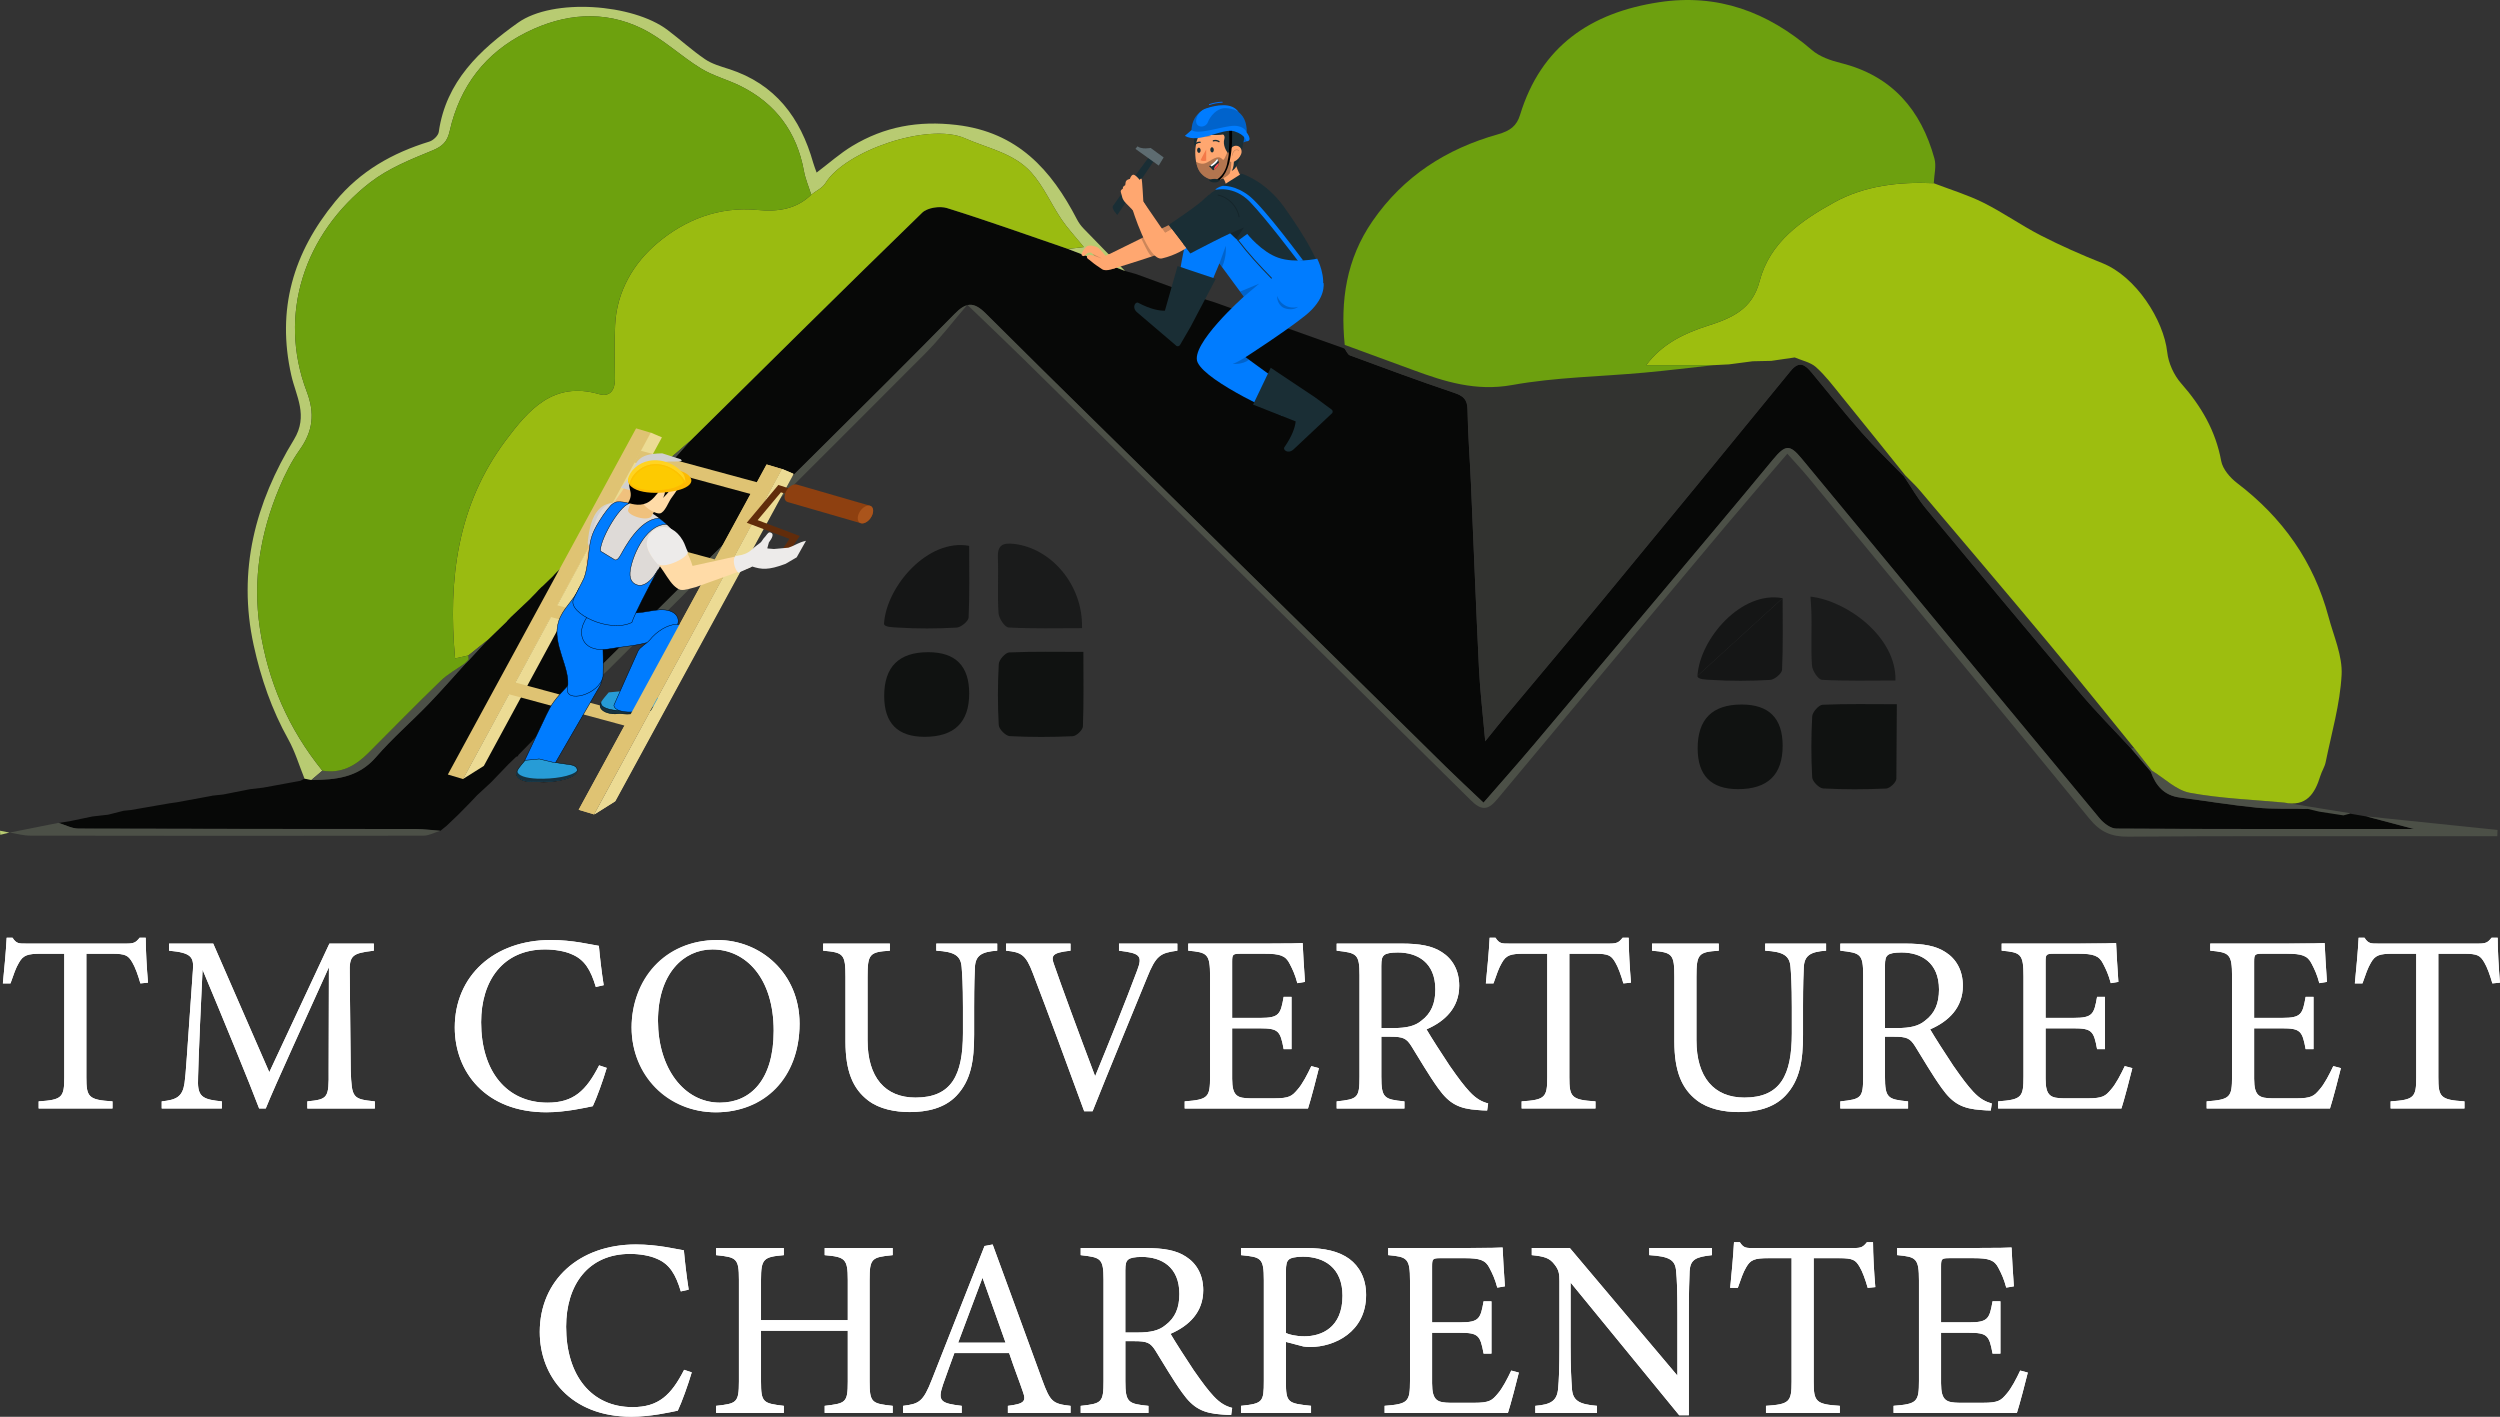 <svg xmlns="http://www.w3.org/2000/svg" xmlns:xlink="http://www.w3.org/1999/xlink" id="Layer_2" data-name="Layer 2" viewBox="0 0 1433.28 812.25"><rect x="0" y="0" width="1433.28" height="812.25" fill="#333333" stroke="none"/><defs><style>      .cls-1 {        clip-path: url(#clippath-11);      }      .cls-2 {        fill: #323330;      }      .cls-2, .cls-3, .cls-4, .cls-5, .cls-6, .cls-7, .cls-8, .cls-9, .cls-10, .cls-11, .cls-12, .cls-13, .cls-14, .cls-15, .cls-16, .cls-17, .cls-18, .cls-19, .cls-20, .cls-21, .cls-22, .cls-23, .cls-24, .cls-25, .cls-26, .cls-27, .cls-28, .cls-29, .cls-30, .cls-31, .cls-32, .cls-33, .cls-34, .cls-35, .cls-36, .cls-37, .cls-38, .cls-39, .cls-40, .cls-41 {        stroke-width: 0px;      }      .cls-3 {        fill: #fdba02;      }      .cls-3, .cls-5, .cls-6, .cls-9, .cls-13, .cls-14, .cls-16, .cls-18, .cls-19, .cls-22, .cls-25, .cls-26, .cls-28, .cls-29, .cls-31, .cls-33, .cls-34, .cls-36, .cls-38 {        fill-rule: evenodd;      }      .cls-4 {        fill: #ff504f;      }      .cls-5, .cls-7 {        fill: #007cff;      }      .cls-6 {        fill: #612c0b;      }      .cls-42, .cls-43 {        opacity: .3;      }      .cls-8 {        fill: #b8cb72;      }      .cls-9 {        fill: #ecdb94;      }      .cls-10 {        fill: #1a1b1b;      }      .cls-11 {        fill: #9abb11;      }      .cls-12 {        fill: #0070fd;      }      .cls-44 {        clip-path: url(#clippath-2);      }      .cls-45 {        clip-path: url(#clippath-13);      }      .cls-14 {        fill: #8e4010;      }      .cls-16 {        fill: #edebea;      }      .cls-46, .cls-47 {        opacity: .2;      }      .cls-46, .cls-43 {        isolation: isolate;      }      .cls-48 {        clip-path: url(#clippath-6);      }      .cls-17 {        fill: #f37949;      }      .cls-18 {        fill: #aa541b;      }      .cls-19 {        fill: #163240;      }      .cls-20, .cls-49 {        fill: none;      }      .cls-50 {        clip-path: url(#clippath-7);      }      .cls-21 {        fill: #070807;      }      .cls-22 {        fill: #dfc373;      }      .cls-51 {        clip-path: url(#clippath-1);      }      .cls-52 {        clip-path: url(#clippath-4);      }      .cls-23 {        fill: #9dbe0f;      }      .cls-24 {        fill: #1a2e35;      }      .cls-25 {        fill: #fdc201;      }      .cls-49 {        stroke: #000;        stroke-miterlimit: 10;        stroke-width: .25px;      }      .cls-26 {        fill: #f0c17d;      }      .cls-53 {        clip-path: url(#clippath-12);      }      .cls-27 {        fill: #fff;      }      .cls-28 {        fill: #ffdba7;      }      .cls-29 {        fill: #dedad7;      }      .cls-30 {        fill: #6da10e;      }      .cls-31 {        fill: #d1d0cf;      }      .cls-32 {        fill: #ffa770;      }      .cls-54 {        clip-path: url(#clippath-9);      }      .cls-55 {        clip-path: url(#clippath);      }      .cls-33 {        fill: #ffd321;      }      .cls-56 {        clip-path: url(#clippath-3);      }      .cls-34 {        fill: #279cd6;      }      .cls-57 {        clip-path: url(#clippath-8);      }      .cls-35 {        fill: #6da00f;      }      .cls-58 {        clip-path: url(#clippath-14);      }      .cls-59 {        clip-path: url(#clippath-5);      }      .cls-36 {        fill: #91400e;      }      .cls-37 {        fill: #4c5047;      }      .cls-60 {        clip-path: url(#clippath-10);      }      .cls-38 {        fill: #fdca01;      }      .cls-39 {        fill: #16282e;      }      .cls-40 {        fill: #101211;      }      .cls-41 {        fill: #151616;      }    </style><clipPath id="clippath"><rect class="cls-20" x="676.31" y="133.1" width="1.85" height="5.47"></rect></clipPath><clipPath id="clippath-1"><rect class="cls-20" x="732.21" y="169.64" width="12.05" height="7.65"></rect></clipPath><clipPath id="clippath-2"><rect class="cls-20" x="710.99" y="162.6" width="10.97" height="7.47"></rect></clipPath><clipPath id="clippath-3"><rect class="cls-20" x="699.12" y="140.96" width="3.72" height="12.09"></rect></clipPath><clipPath id="clippath-4"><rect class="cls-20" x="706.69" y="204.78" width="9.39" height="3.89"></rect></clipPath><clipPath id="clippath-5"><rect class="cls-20" x="712.55" y="77.79" width="1.94" height="3.9"></rect></clipPath><clipPath id="clippath-6"><rect class="cls-20" x="685.72" y="85.41" width="20.2" height="17.77"></rect></clipPath><clipPath id="clippath-7"><rect class="cls-20" x="706.28" y="85.67" width="4.02" height="3.57"></rect></clipPath><clipPath id="clippath-8"><rect class="cls-20" x="683.14" y="61.26" width="31.58" height="14.7"></rect></clipPath><clipPath id="clippath-9"><rect class="cls-20" x="654.31" y="135.89" width="7.7" height="11.1"></rect></clipPath><clipPath id="clippath-10"><rect class="cls-20" x="666.13" y="129.11" width="5.66" height="4.44"></rect></clipPath><clipPath id="clippath-11"><rect class="cls-20" x="626.37" y="145.52" width="5.39" height="2.73"></rect></clipPath><clipPath id="clippath-12"><rect class="cls-20" x="650.97" y="83.91" width="16.17" height="11.03"></rect></clipPath><clipPath id="clippath-13"><rect class="cls-20" x="705.3" y="130.41" width="7.86" height="6.67"></rect></clipPath><clipPath id="clippath-14"><rect class="cls-20" x="698.09" y="111.53" width="12.59" height="12.99"></rect></clipPath></defs><g id="Layer_1-2" data-name="Layer 1"><g><g><path class="cls-27" d="m392.21,785.34c-7.42,14.55-14.69,21.38-29.53,21.38-23.57,0-38.11-18.04-38.11-46.11,0-24,12.65-41.75,36.66-41.75,5.53,0,11.49,1.02,15.27,2.76,7.42,3.06,10.91,9.02,13.82,18.76l4.51-1.02c-1.16-7.27-2.18-16-2.76-22.55-4.8-.73-14.98-3.35-27.49-3.35-32.58,0-55.13,20.51-55.13,50.18,0,25.46,17.75,48.58,52.51,48.58,11.05,0,22.4-2.62,26.62-3.49,2.18-4.51,5.96-14.98,8-21.96l-4.36-1.45Z"></path><path class="cls-27" d="m511.78,715.52h-38.98v4.07c11.64,1.02,13.24,2.04,13.24,14.11v23.13h-49.75v-23.13c0-12.07,1.46-13.09,13.09-14.11v-4.07h-38.84v4.07c11.78,1.16,13.09,1.89,13.09,14.11v58.33c0,12.22-1.31,12.65-13.09,13.96v4.07h38.84v-4.07c-11.93-1.45-13.09-1.89-13.09-13.96v-29.09h49.75v29.09c0,12.22-1.16,12.51-13.24,13.96v4.07h38.98v-4.07c-11.93-1.31-13.24-1.75-13.24-13.96v-58.33c0-12.22,1.16-12.95,13.24-14.11v-4.07Z"></path><path class="cls-27" d="m576.51,769.77h-27.2c4.36-11.49,9.31-24.73,13.96-37.24l13.24,37.24Zm37.24,40.29v-4.07c-10.33-1.16-11.64-2.33-16.29-14.98-9.16-25.16-19.2-52.66-28.36-77.53l-4.65.87-30.11,76.37c-5.09,13.09-7.42,14.11-16.58,15.27v4.07h33.6v-4.07c-11.93-1.45-13.97-2.62-10.77-12.07,2.04-5.96,4.22-11.64,6.55-18.18h31.42c3.05,9.16,5.96,16.44,7.85,22.11,2.04,5.53.87,6.98-8.58,8.15v4.07h35.93Z"></path><path class="cls-27" d="m645.17,763.96v-35.64c0-3.78.44-5.24,1.74-6.25,1.02-.87,3.49-1.46,7.71-1.46,11.2,0,21.53,5.67,21.53,21.24,0,7.86-2.33,13.67-8,17.89-3.64,3.05-8.44,4.22-16,4.22h-6.98Zm61.24,43.2c-3.35-.87-6.69-2.47-10.62-6.69-3.35-3.64-6.11-7.27-11.49-14.98-4.36-6.55-10.62-16.29-13.24-20.8,10.77-4.65,18.77-12.51,18.77-25.02,0-8.87-3.93-15.42-9.89-19.2-5.53-3.64-12.65-4.95-23.27-4.95h-37.09v4.07c11.49,1.31,13.09,1.74,13.09,14.11v58.04c0,12.36-1.02,12.95-13.09,14.26v4.07h38.84v-4.07c-11.64-1.16-13.24-1.89-13.24-14.26v-22.84h5.09c7.42,0,9.31.87,12.22,5.53,4.66,7.42,9.89,16.58,15.27,24,6.4,9.02,12.07,11.78,22.69,12.51,1.89.15,3.49.29,5.38.29l.58-4.07Z"></path><path class="cls-27" d="m737.24,728.9c0-3.93.44-5.67,1.6-6.69.87-1.02,3.93-1.75,8.15-1.75,12.22,0,22.69,6.4,22.69,22.4,0,18.33-12.07,23.27-21.82,23.27-4.95,0-8.87-1.02-10.62-1.89v-35.35Zm-25.75-13.38v4.07c11.49,1.16,13.09,1.45,13.09,14.4v57.75c0,12.07-.58,12.95-13.09,14.25v4.07h40.15v-4.07c-13.38-1.45-14.4-1.75-14.4-13.96v-22.69l10.04,2.62c.87.15,2.33.29,3.93.29,13.82,0,32-8.58,32-29.82,0-9.6-3.93-16.44-9.6-20.66-5.96-4.36-14.25-6.26-24.58-6.26h-37.53Z"></path><path class="cls-27" d="m866.41,785.77c-2.04,4.36-5.09,10.33-7.85,13.38-3.2,3.78-4.66,5.09-13.53,5.09h-13.53c-7.27-.15-10.47-1.02-10.47-11.2v-28.95h16c10.47,0,11.64,1.45,13.53,11.93h4.51v-29.97h-4.51c-1.75,9.89-2.47,12.07-13.38,12.07h-16.15v-32.15c0-4.22.29-4.66,4.8-4.66h13.82c8.73,0,12.07,1.02,14.4,5.82,1.6,3.05,3.05,6.11,4.36,11.06l4.36-.73c-.58-7.71-1.16-18.62-1.31-22.26-1.75.15-7.42.29-21.09.29h-44.51v4.07c10.91,1.02,12.51,1.75,12.51,14.69v57.46c0,11.93-1.02,13.24-14.55,14.26v4.07h70.69c1.45-4.36,5.38-19.35,6.26-23.13l-4.36-1.16Z"></path><path class="cls-27" d="m981.47,715.52h-35.93v4.07c11.64.73,14.98,2.76,15.42,9.31.44,4.36.73,10.62.73,24.15v35.64l-61.68-73.17h-21.82v4.07c7.13.73,10.18,1.6,12.95,5.24,2.62,3.2,2.91,5.53,2.91,9.6v37.09c0,13.24-.29,19.78-.73,24.44-.58,7.13-4.07,9.31-13.09,10.04v4.07h35.35v-4.07c-10.47-.87-14.11-3.05-14.4-10.47-.29-4.22-.73-10.76-.73-23.86v-36.37l62.26,76.08h5.53v-58.33c0-13.53.29-19.64.44-24.29.44-6.69,3.49-8.15,12.8-9.16v-4.07Z"></path><path class="cls-27" d="m1075.15,737.92c-.73-8.44-1.31-18.91-1.31-25.75h-3.49c-2.18,2.76-3.35,3.35-7.42,3.35h-57.6c-4.07,0-5.67.14-7.85-3.35h-3.35c-.44,8.15-1.31,17.31-2.18,26.18h4.36c1.89-5.38,3.06-8.87,4.8-11.78,2.47-4.36,4.8-5.24,12.8-5.24h13.24v70.84c0,11.49-1.16,12.95-14.69,13.82v4.07h42.33v-4.07c-13.82-.87-14.98-2.47-14.98-13.82v-70.84h14.55c8,0,9.45,1.02,11.78,4.95,1.6,2.62,3.35,7.42,4.66,12.07l4.36-.44Z"></path><path class="cls-27" d="m1158.2,785.77c-2.04,4.36-5.09,10.33-7.85,13.38-3.2,3.78-4.66,5.09-13.53,5.09h-13.53c-7.27-.15-10.47-1.02-10.47-11.2v-28.95h16c10.47,0,11.64,1.45,13.53,11.93h4.51v-29.97h-4.51c-1.75,9.89-2.47,12.07-13.38,12.07h-16.15v-32.15c0-4.22.29-4.66,4.8-4.66h13.82c8.73,0,12.07,1.02,14.4,5.82,1.6,3.05,3.05,6.11,4.36,11.06l4.36-.73c-.58-7.71-1.16-18.62-1.31-22.26-1.75.15-7.42.29-21.09.29h-44.51v4.07c10.91,1.02,12.51,1.75,12.51,14.69v57.46c0,11.93-1.02,13.24-14.55,14.26v4.07h70.69c1.45-4.36,5.38-19.35,6.26-23.13l-4.36-1.16Z"></path></g><path class="cls-27" d="m396.58,786.79c-2.04,6.98-5.82,17.46-8,21.96-4.22.87-15.56,3.49-26.62,3.49-34.77,0-52.51-23.13-52.51-48.58,0-29.67,22.55-50.18,55.13-50.18,12.51,0,22.69,2.62,27.49,3.35.58,6.55,1.6,15.27,2.76,22.55l-4.51,1.02c-2.91-9.75-6.4-15.71-13.82-18.76-3.78-1.75-9.75-2.76-15.27-2.76-24,0-36.66,17.75-36.66,41.75,0,28.07,14.55,46.11,38.11,46.11,14.84,0,22.11-6.84,29.53-21.38l4.36,1.45Zm115.21-67.2c-12.07,1.16-13.24,1.89-13.24,14.11v58.33c0,12.22,1.31,12.66,13.24,13.96v4.07h-38.98v-4.07c12.07-1.45,13.24-1.75,13.24-13.96v-29.09h-49.75v29.09c0,12.07,1.16,12.51,13.09,13.96v4.07h-38.84v-4.07c11.78-1.31,13.09-1.75,13.09-13.96v-58.33c0-12.22-1.31-12.95-13.09-14.11v-4.07h38.84v4.07c-11.64,1.02-13.09,2.04-13.09,14.11v23.13h49.75v-23.13c0-12.07-1.6-13.09-13.24-14.11v-4.07h38.98v4.07Zm66.04,90.48v-4.07c9.46-1.16,10.62-2.62,8.58-8.15-1.89-5.67-4.8-12.95-7.85-22.11h-31.42c-2.33,6.55-4.51,12.22-6.55,18.18-3.2,9.46-1.16,10.62,10.76,12.07v4.07h-33.6v-4.07c9.16-1.16,11.49-2.18,16.58-15.27l30.11-76.37,4.65-.87c9.16,24.87,19.2,52.37,28.37,77.53,4.65,12.66,5.96,13.82,16.29,14.98v4.07h-35.93Zm-14.55-77.53c-4.65,12.51-9.6,25.75-13.96,37.24h27.2l-13.24-37.24Zm142.55,78.69c-1.89,0-3.49-.15-5.38-.29-10.62-.73-16.29-3.49-22.69-12.51-5.38-7.42-10.62-16.58-15.27-24-2.91-4.65-4.8-5.53-12.22-5.53h-5.09v22.84c0,12.36,1.6,13.09,13.24,14.26v4.07h-38.84v-4.07c12.07-1.31,13.09-1.89,13.09-14.26v-58.04c0-12.36-1.6-12.8-13.09-14.11v-4.07h37.09c10.62,0,17.75,1.31,23.27,4.95,5.96,3.78,9.89,10.33,9.89,19.2,0,12.51-8,20.36-18.76,25.02,2.62,4.51,8.87,14.26,13.24,20.8,5.38,7.71,8.15,11.35,11.49,14.98,3.93,4.22,7.27,5.82,10.62,6.69l-.58,4.07Zm-53.68-47.28c7.56,0,12.36-1.16,16-4.22,5.67-4.22,8-10.04,8-17.89,0-15.56-10.33-21.24-21.53-21.24-4.22,0-6.69.58-7.71,1.45-1.31,1.02-1.75,2.47-1.75,6.25v35.64h6.98Zm96.86-48.44c10.33,0,18.62,1.89,24.58,6.25,5.67,4.22,9.6,11.06,9.6,20.66,0,21.24-18.18,29.82-32,29.82-1.6,0-3.05-.15-3.93-.29l-10.04-2.62v22.69c0,12.22,1.02,12.51,14.4,13.96v4.07h-40.15v-4.07c12.51-1.31,13.09-2.18,13.09-14.26v-57.75c0-12.95-1.6-13.24-13.09-14.4v-4.07h37.53Zm-11.78,48.73c1.75.87,5.67,1.89,10.62,1.89,9.75,0,21.82-4.95,21.82-23.27,0-16-10.47-22.4-22.69-22.4-4.22,0-7.27.73-8.15,1.75-1.16,1.02-1.6,2.76-1.6,6.69v35.35Zm133.53,22.69c-.87,3.78-4.8,18.76-6.25,23.13h-70.69v-4.07c13.53-1.02,14.55-2.33,14.55-14.26v-57.46c0-12.95-1.6-13.67-12.51-14.69v-4.07h44.51c13.67,0,19.35-.15,21.09-.29.15,3.64.73,14.55,1.31,22.26l-4.36.73c-1.31-4.95-2.76-8-4.36-11.06-2.33-4.8-5.67-5.82-14.4-5.82h-13.82c-4.51,0-4.8.44-4.8,4.65v32.15h16.15c10.91,0,11.64-2.18,13.38-12.07h4.51v29.97h-4.51c-1.89-10.47-3.05-11.93-13.53-11.93h-16v28.95c0,10.18,3.2,11.06,10.47,11.2h13.53c8.87,0,10.33-1.31,13.53-5.09,2.76-3.05,5.82-9.02,7.85-13.38l4.36,1.16Zm110.7-67.35c-9.31,1.02-12.36,2.47-12.8,9.16-.15,4.65-.44,10.76-.44,24.29v58.33h-5.53l-62.26-76.08v36.37c0,13.09.44,19.64.73,23.86.29,7.42,3.93,9.6,14.4,10.47v4.07h-35.35v-4.07c9.02-.73,12.51-2.91,13.09-10.04.44-4.65.73-11.2.73-24.44v-37.09c0-4.07-.29-6.4-2.91-9.6-2.76-3.64-5.82-4.51-12.95-5.24v-4.07h21.82l61.68,73.17v-35.64c0-13.53-.29-19.78-.73-24.15-.44-6.55-3.78-8.58-15.42-9.31v-4.07h35.93v4.07Zm89.31,18.76c-1.31-4.65-3.05-9.46-4.65-12.07-2.33-3.93-3.78-4.95-11.78-4.95h-14.55v70.84c0,11.35,1.16,12.95,14.98,13.82v4.07h-42.33v-4.07c13.53-.87,14.69-2.33,14.69-13.82v-70.84h-13.24c-8,0-10.33.87-12.8,5.24-1.75,2.91-2.91,6.4-4.8,11.78h-4.36c.87-8.87,1.75-18.04,2.18-26.18h3.35c2.18,3.49,3.78,3.35,7.85,3.35h57.6c4.07,0,5.24-.58,7.42-3.35h3.49c0,6.84.58,17.31,1.31,25.75l-4.36.44Zm91.79,48.58c-.87,3.78-4.8,18.76-6.25,23.13h-70.69v-4.07c13.53-1.02,14.55-2.33,14.55-14.26v-57.46c0-12.95-1.6-13.67-12.51-14.69v-4.07h44.51c13.67,0,19.35-.15,21.09-.29.15,3.64.73,14.55,1.31,22.26l-4.36.73c-1.31-4.95-2.76-8-4.36-11.06-2.33-4.8-5.67-5.82-14.4-5.82h-13.82c-4.51,0-4.8.44-4.8,4.65v32.15h16.15c10.91,0,11.64-2.18,13.38-12.07h4.51v29.97h-4.51c-1.89-10.47-3.05-11.93-13.53-11.93h-16v28.95c0,10.18,3.2,11.06,10.47,11.2h13.53c8.87,0,10.33-1.31,13.53-5.09,2.76-3.05,5.82-9.02,7.85-13.38l4.36,1.16Z"></path><path class="cls-27" d="m80.49,563.8c-1.31-4.65-3.05-9.46-4.65-12.07-2.33-3.93-3.78-4.95-11.78-4.95h-14.55v70.84c0,11.35,1.16,12.95,14.98,13.82v4.07H22.16v-4.07c13.53-.87,14.69-2.33,14.69-13.82v-70.84h-13.24c-8,0-10.33.87-12.8,5.24-1.75,2.91-2.91,6.4-4.8,11.78H1.65c.87-8.87,1.75-18.04,2.18-26.18h3.35c2.18,3.49,3.78,3.35,7.85,3.35h57.6c4.07,0,5.24-.58,7.42-3.35h3.49c0,6.84.58,17.31,1.31,25.75l-4.36.44Zm95.71,71.71v-4.07c11.93-1.16,12.36-2.04,12.22-17.6l.15-59.35c-11.93,26.62-31.13,68.22-36.22,81.02h-3.78c-4.95-13.24-21.38-53.24-32.44-79.57-2.47,50.91-2.62,62.4-2.62,65.17.15,8.15,3.78,9.31,13.67,10.33v4.07h-34.47v-4.07c8.44-.87,11.93-2.62,13.09-10.47.87-6.4,1.02-11.64,4.8-64.73.58-7.56-.87-10.04-13.67-11.2v-4.07h25.31l32.15,73.75,34.47-73.75h25.46v4.07c-12.51,1.45-14.11,2.76-13.82,12.95l.58,55.86c.58,15.56,1.02,16.29,13.82,17.6v4.07h-38.69Zm171.65-23.27c-2.04,6.98-5.82,17.46-8,21.96-4.22.87-15.56,3.49-26.62,3.49-34.77,0-52.51-23.13-52.51-48.58,0-29.67,22.55-50.18,55.13-50.18,12.51,0,22.69,2.62,27.49,3.35.58,6.55,1.6,15.27,2.76,22.55l-4.51,1.02c-2.91-9.75-6.4-15.71-13.82-18.76-3.78-1.75-9.75-2.76-15.27-2.76-24,0-36.66,17.75-36.66,41.75,0,28.07,14.55,46.11,38.11,46.11,14.84,0,22.11-6.84,29.53-21.38l4.36,1.45Zm63.42-73.31c24.87,0,47.13,19.06,47.13,48,0,31.27-21.24,50.77-48,50.77s-48.29-21.24-48.29-48.58,18.47-50.18,49.17-50.18Zm-2.91,5.38c-16.29,0-31.13,13.67-31.13,40.87s14.84,46.98,35.49,46.98c17.6,0,30.84-13.09,30.84-41.17,0-30.55-16.15-46.69-35.2-46.69Zm163.35.73c-9.16.58-12.51,2.91-12.8,9.6-.15,3.35-.44,9.46-.44,22.84v15.71c0,14.84-1.75,26.18-10.18,35.06-6.84,7.13-16.73,9.31-26.77,9.31-8.44,0-17.46-1.75-23.86-6.69-8.73-6.69-12.95-16.73-12.95-33.75v-37.09c0-13.09-1.16-13.96-12.8-14.98v-4.07h38.26v4.07c-11.64.73-12.8,1.89-12.8,14.98v36.37c0,21.24,10.04,32.87,27.49,32.87,20.66,0,27.2-12.8,27.2-36.95v-14.84c0-13.38-.44-18.91-.73-22.84-.44-6.55-3.78-9.02-14.55-9.6v-4.07h34.91v4.07Zm103.26,0c-9.75,1.31-12.22,2.62-17.46,15.71-3.93,9.6-24,58.33-31.13,76.37h-4.8c-8.58-23.42-21.09-57.46-29.38-78.99-4.07-10.76-6.55-12.22-15.42-13.09v-4.07h36.95v4.07c-10.76,1.16-11.35,2.91-9.31,8.29,3.64,10.62,14.26,39.57,23.42,63.71,7.71-18.76,17.31-42.47,24.15-60.8,3.2-8.44,1.45-9.75-10.47-11.2v-4.07h33.46v4.07Zm81.17,67.35c-.87,3.78-4.8,18.76-6.25,23.13h-70.69v-4.07c13.53-1.02,14.55-2.33,14.55-14.26v-57.46c0-12.95-1.6-13.67-12.51-14.69v-4.07h44.51c13.67,0,19.35-.15,21.09-.29.15,3.64.73,14.55,1.31,22.26l-4.36.73c-1.31-4.95-2.76-8-4.36-11.06-2.33-4.8-5.67-5.82-14.4-5.82h-13.82c-4.51,0-4.8.44-4.8,4.65v32.15h16.15c10.91,0,11.64-2.18,13.38-12.07h4.51v29.97h-4.51c-1.89-10.47-3.05-11.93-13.53-11.93h-16v28.95c0,10.18,3.2,11.06,10.47,11.2h13.53c8.87,0,10.33-1.31,13.53-5.09,2.76-3.05,5.82-9.02,7.85-13.38l4.36,1.16Zm96.44,24.29c-1.89,0-3.49-.15-5.38-.29-10.62-.73-16.29-3.49-22.69-12.51-5.38-7.42-10.62-16.58-15.27-24-2.91-4.65-4.8-5.53-12.22-5.53h-5.09v22.84c0,12.36,1.6,13.09,13.24,14.26v4.07h-38.84v-4.07c12.07-1.31,13.09-1.89,13.09-14.26v-58.04c0-12.36-1.6-12.8-13.09-14.11v-4.07h37.09c10.62,0,17.75,1.31,23.27,4.95,5.96,3.78,9.89,10.33,9.89,19.2,0,12.51-8,20.36-18.76,25.02,2.62,4.51,8.87,14.26,13.24,20.8,5.38,7.71,8.15,11.35,11.49,14.98,3.93,4.22,7.27,5.82,10.62,6.69l-.58,4.07Zm-53.68-47.28c7.56,0,12.36-1.16,16-4.22,5.67-4.22,8-10.04,8-17.89,0-15.56-10.33-21.24-21.53-21.24-4.22,0-6.69.58-7.71,1.45-1.31,1.02-1.75,2.47-1.75,6.25v35.64h6.98Zm131.79-25.6c-1.31-4.65-3.05-9.46-4.65-12.07-2.33-3.93-3.78-4.95-11.78-4.95h-14.55v70.84c0,11.35,1.16,12.95,14.98,13.82v4.07h-42.33v-4.07c13.53-.87,14.69-2.33,14.69-13.82v-70.84h-13.24c-8,0-10.33.87-12.8,5.24-1.75,2.91-2.91,6.4-4.8,11.78h-4.36c.87-8.87,1.75-18.04,2.18-26.18h3.35c2.18,3.49,3.78,3.35,7.85,3.35h57.6c4.07,0,5.24-.58,7.42-3.35h3.49c0,6.84.58,17.31,1.31,25.75l-4.36.44Zm116.22-18.76c-9.16.58-12.51,2.91-12.8,9.6-.15,3.35-.44,9.46-.44,22.84v15.71c0,14.84-1.75,26.18-10.18,35.06-6.84,7.13-16.73,9.31-26.77,9.31-8.44,0-17.46-1.75-23.86-6.69-8.73-6.69-12.95-16.73-12.95-33.75v-37.09c0-13.09-1.16-13.96-12.8-14.98v-4.07h38.26v4.07c-11.64.73-12.8,1.89-12.8,14.98v36.37c0,21.24,10.04,32.87,27.49,32.87,20.66,0,27.2-12.8,27.2-36.95v-14.84c0-13.38-.44-18.91-.73-22.84-.44-6.55-3.78-9.02-14.55-9.6v-4.07h34.91v4.07Zm94.41,91.64c-1.89,0-3.49-.15-5.38-.29-10.62-.73-16.29-3.49-22.69-12.51-5.38-7.42-10.62-16.58-15.27-24-2.91-4.65-4.8-5.53-12.22-5.53h-5.09v22.84c0,12.36,1.6,13.09,13.24,14.26v4.07h-38.84v-4.07c12.07-1.31,13.09-1.89,13.09-14.26v-58.04c0-12.36-1.6-12.8-13.09-14.11v-4.07h37.09c10.62,0,17.75,1.31,23.27,4.95,5.96,3.78,9.89,10.33,9.89,19.2,0,12.51-8,20.36-18.76,25.02,2.62,4.51,8.87,14.26,13.24,20.8,5.38,7.71,8.15,11.35,11.49,14.98,3.93,4.22,7.27,5.82,10.62,6.69l-.58,4.07Zm-53.68-47.28c7.56,0,12.36-1.16,16-4.22,5.67-4.22,8-10.04,8-17.89,0-15.56-10.33-21.24-21.53-21.24-4.22,0-6.69.58-7.71,1.45-1.31,1.02-1.75,2.47-1.75,6.25v35.64h6.98Zm134.84,22.98c-.87,3.78-4.8,18.76-6.25,23.13h-70.69v-4.07c13.53-1.02,14.55-2.33,14.55-14.26v-57.46c0-12.95-1.6-13.67-12.51-14.69v-4.07h44.51c13.67,0,19.35-.15,21.09-.29.15,3.64.73,14.55,1.31,22.26l-4.36.73c-1.31-4.95-2.76-8-4.36-11.06-2.33-4.8-5.67-5.82-14.4-5.82h-13.82c-4.51,0-4.8.44-4.8,4.65v32.15h16.15c10.91,0,11.64-2.18,13.38-12.07h4.51v29.97h-4.51c-1.89-10.47-3.05-11.93-13.53-11.93h-16v28.95c0,10.18,3.2,11.06,10.47,11.2h13.53c8.87,0,10.33-1.31,13.53-5.09,2.76-3.05,5.82-9.02,7.85-13.38l4.36,1.16Zm119.57,0c-.87,3.78-4.8,18.76-6.25,23.13h-70.69v-4.07c13.53-1.02,14.55-2.33,14.55-14.26v-57.46c0-12.95-1.6-13.67-12.51-14.69v-4.07h44.51c13.67,0,19.35-.15,21.09-.29.15,3.64.73,14.55,1.31,22.26l-4.36.73c-1.31-4.95-2.76-8-4.36-11.06-2.33-4.8-5.67-5.82-14.4-5.82h-13.82c-4.51,0-4.8.44-4.8,4.65v32.15h16.15c10.91,0,11.64-2.18,13.38-12.07h4.51v29.97h-4.51c-1.89-10.47-3.05-11.93-13.53-11.93h-16v28.95c0,10.18,3.2,11.06,10.47,11.2h13.53c8.87,0,10.33-1.31,13.53-5.09,2.76-3.05,5.82-9.02,7.85-13.38l4.36,1.16Zm86.84-48.58c-1.31-4.65-3.05-9.46-4.65-12.07-2.33-3.93-3.78-4.95-11.78-4.95h-14.55v70.84c0,11.35,1.16,12.95,14.98,13.82v4.07h-42.33v-4.07c13.53-.87,14.69-2.33,14.69-13.82v-70.84h-13.24c-8,0-10.33.87-12.8,5.24-1.75,2.91-2.91,6.4-4.8,11.78h-4.36c.87-8.87,1.75-18.04,2.18-26.18h3.35c2.18,3.49,3.78,3.35,7.85,3.35h57.6c4.07,0,5.24-.58,7.42-3.35h3.49c0,6.84.58,17.31,1.31,25.75l-4.36.44Z"></path><g><path class="cls-27" d="m84.85,563.36c-.73-8.44-1.31-18.91-1.31-25.75h-3.49c-2.18,2.76-3.35,3.35-7.42,3.35H15.03c-4.07,0-5.67.14-7.85-3.35h-3.35c-.44,8.15-1.31,17.31-2.18,26.18h4.36c1.89-5.38,3.05-8.87,4.8-11.78,2.47-4.36,4.8-5.24,12.8-5.24h13.24v70.84c0,11.49-1.16,12.95-14.69,13.82v4.07h42.33v-4.07c-13.82-.87-14.98-2.47-14.98-13.82v-70.84h14.55c8,0,9.46,1.02,11.78,4.95,1.6,2.62,3.35,7.42,4.65,12.07l4.36-.44Z"></path><path class="cls-27" d="m214.9,635.51v-4.07c-12.8-1.31-13.24-2.04-13.82-17.6l-.58-55.86c-.29-10.18,1.31-11.49,13.82-12.95v-4.07h-25.46l-34.47,73.75-32.15-73.75h-25.31v4.07c12.8,1.16,14.26,3.64,13.67,11.2-3.78,53.09-3.93,58.33-4.8,64.73-1.16,7.86-4.65,9.6-13.09,10.47v4.07h34.48v-4.07c-9.89-1.02-13.53-2.18-13.67-10.33,0-2.76.15-14.26,2.62-65.17,11.05,26.33,27.49,66.33,32.44,79.57h3.78c5.09-12.8,24.29-54.4,36.22-81.02l-.15,59.35c.15,15.57-.29,16.44-12.22,17.6v4.07h38.69Z"></path><path class="cls-27" d="m343.48,610.78c-7.42,14.55-14.69,21.38-29.53,21.38-23.57,0-38.11-18.04-38.11-46.11,0-24,12.65-41.75,36.66-41.75,5.53,0,11.49,1.02,15.27,2.76,7.42,3.05,10.91,9.02,13.82,18.76l4.51-1.02c-1.16-7.27-2.18-16-2.76-22.55-4.8-.73-14.98-3.35-27.49-3.35-32.58,0-55.13,20.51-55.13,50.18,0,25.46,17.75,48.58,52.51,48.58,11.05,0,22.4-2.62,26.62-3.49,2.18-4.51,5.96-14.98,8-21.96l-4.36-1.45Z"></path><path class="cls-27" d="m443.56,591c0,28.07-13.24,41.17-30.84,41.17-20.66,0-35.49-19.93-35.49-46.98s14.84-40.88,31.13-40.88c19.06,0,35.2,16.15,35.2,46.69Zm-81.46-1.89c0,27.35,20.36,48.58,48.29,48.58s48-19.49,48-50.77c0-28.95-22.26-48-47.13-48-30.69,0-49.17,24.15-49.17,50.18Z"></path><path class="cls-27" d="m571.71,540.96h-34.91v4.07c10.76.58,14.11,3.05,14.55,9.6.29,3.93.73,9.46.73,22.84v14.84c0,24.15-6.55,36.95-27.2,36.95-17.45,0-27.49-11.64-27.49-32.88v-36.37c0-13.09,1.16-14.26,12.8-14.98v-4.07h-38.26v4.07c11.64,1.02,12.8,1.89,12.8,14.98v37.09c0,17.02,4.22,27.06,12.95,33.75,6.4,4.95,15.42,6.69,23.86,6.69,10.04,0,19.93-2.18,26.77-9.31,8.44-8.87,10.18-20.22,10.18-35.06v-15.71c0-13.38.29-19.49.44-22.84.29-6.69,3.64-9.02,12.8-9.6v-4.07Z"></path><path class="cls-27" d="m674.99,540.96h-33.46v4.07c11.93,1.45,13.67,2.76,10.47,11.2-6.84,18.33-16.44,42.04-24.15,60.8-9.16-24.15-19.78-53.09-23.42-63.71-2.04-5.38-1.46-7.13,9.31-8.29v-4.07h-36.95v4.07c8.87.87,11.35,2.33,15.42,13.09,8.29,21.53,20.8,55.57,29.38,78.99h4.8c7.13-18.04,27.2-66.77,31.13-76.37,5.24-13.09,7.71-14.4,17.46-15.71v-4.07Z"></path><path class="cls-27" d="m751.79,611.22c-2.04,4.36-5.09,10.33-7.86,13.38-3.2,3.78-4.65,5.09-13.53,5.09h-13.53c-7.27-.15-10.47-1.02-10.47-11.2v-28.95h16c10.47,0,11.64,1.45,13.53,11.93h4.51v-29.97h-4.51c-1.75,9.89-2.47,12.07-13.38,12.07h-16.15v-32.15c0-4.22.29-4.66,4.8-4.66h13.82c8.73,0,12.07,1.02,14.4,5.82,1.6,3.05,3.05,6.11,4.37,11.06l4.36-.73c-.58-7.71-1.16-18.62-1.31-22.26-1.74.15-7.42.29-21.09.29h-44.51v4.07c10.91,1.02,12.51,1.75,12.51,14.69v57.46c0,11.93-1.02,13.24-14.55,14.26v4.07h70.69c1.45-4.36,5.38-19.35,6.26-23.13l-4.36-1.16Z"></path><path class="cls-27" d="m791.93,589.4v-35.64c0-3.78.44-5.24,1.74-6.25,1.02-.87,3.49-1.45,7.71-1.45,11.2,0,21.53,5.67,21.53,21.24,0,7.86-2.33,13.67-8,17.89-3.64,3.05-8.44,4.22-16,4.22h-6.98Zm61.24,43.2c-3.35-.87-6.69-2.47-10.62-6.69-3.35-3.64-6.11-7.27-11.49-14.98-4.36-6.55-10.62-16.29-13.24-20.8,10.77-4.65,18.77-12.51,18.77-25.02,0-8.87-3.93-15.42-9.89-19.2-5.53-3.64-12.65-4.95-23.27-4.95h-37.09v4.07c11.49,1.31,13.09,1.74,13.09,14.11v58.04c0,12.36-1.02,12.95-13.09,14.26v4.07h38.84v-4.07c-11.64-1.16-13.24-1.89-13.24-14.26v-22.84h5.09c7.42,0,9.31.87,12.22,5.53,4.66,7.42,9.89,16.58,15.27,24,6.4,9.02,12.07,11.78,22.69,12.51,1.89.15,3.49.29,5.38.29l.58-4.07Z"></path><path class="cls-27" d="m935.07,563.36c-.73-8.44-1.31-18.91-1.31-25.75h-3.49c-2.18,2.76-3.35,3.35-7.42,3.35h-57.6c-4.07,0-5.67.14-7.85-3.35h-3.35c-.44,8.15-1.31,17.31-2.18,26.18h4.36c1.89-5.38,3.06-8.87,4.8-11.78,2.47-4.36,4.8-5.24,12.8-5.24h13.24v70.84c0,11.49-1.16,12.95-14.69,13.82v4.07h42.33v-4.07c-13.82-.87-14.98-2.47-14.98-13.82v-70.84h14.55c8,0,9.45,1.02,11.78,4.95,1.6,2.62,3.35,7.42,4.66,12.07l4.36-.44Z"></path><path class="cls-27" d="m1046.93,540.96h-34.91v4.07c10.76.58,14.11,3.05,14.55,9.6.29,3.93.73,9.46.73,22.84v14.84c0,24.15-6.55,36.95-27.2,36.95-17.45,0-27.49-11.64-27.49-32.88v-36.37c0-13.09,1.16-14.26,12.8-14.98v-4.07h-38.26v4.07c11.64,1.02,12.8,1.89,12.8,14.98v37.09c0,17.02,4.22,27.06,12.95,33.75,6.4,4.95,15.42,6.69,23.85,6.69,10.04,0,19.93-2.18,26.77-9.31,8.44-8.87,10.18-20.22,10.18-35.06v-15.71c0-13.38.29-19.49.44-22.84.29-6.69,3.64-9.02,12.8-9.6v-4.07Z"></path><path class="cls-27" d="m1080.68,589.4v-35.64c0-3.78.44-5.24,1.74-6.25,1.02-.87,3.49-1.45,7.71-1.45,11.2,0,21.53,5.67,21.53,21.24,0,7.86-2.33,13.67-8,17.89-3.64,3.05-8.44,4.22-16,4.22h-6.98Zm61.24,43.2c-3.35-.87-6.69-2.47-10.62-6.69-3.35-3.64-6.11-7.27-11.49-14.98-4.36-6.55-10.62-16.29-13.24-20.8,10.76-4.65,18.77-12.51,18.77-25.02,0-8.87-3.93-15.42-9.89-19.2-5.53-3.64-12.65-4.95-23.27-4.95h-37.09v4.07c11.49,1.31,13.09,1.74,13.09,14.11v58.04c0,12.36-1.02,12.95-13.09,14.26v4.07h38.84v-4.07c-11.64-1.16-13.24-1.89-13.24-14.26v-22.84h5.09c7.42,0,9.31.87,12.22,5.53,4.66,7.42,9.89,16.58,15.27,24,6.4,9.02,12.07,11.78,22.69,12.51,1.89.15,3.49.29,5.38.29l.58-4.07Z"></path><path class="cls-27" d="m1218.14,611.22c-2.04,4.36-5.09,10.33-7.85,13.38-3.2,3.78-4.66,5.09-13.53,5.09h-13.53c-7.27-.15-10.47-1.02-10.47-11.2v-28.95h16c10.47,0,11.64,1.45,13.53,11.93h4.51v-29.97h-4.51c-1.75,9.89-2.47,12.07-13.38,12.07h-16.15v-32.15c0-4.22.29-4.66,4.8-4.66h13.82c8.73,0,12.07,1.02,14.4,5.82,1.6,3.05,3.05,6.11,4.36,11.06l4.36-.73c-.58-7.71-1.16-18.62-1.31-22.26-1.75.15-7.42.29-21.09.29h-44.51v4.07c10.91,1.02,12.51,1.75,12.51,14.69v57.46c0,11.93-1.02,13.24-14.55,14.26v4.07h70.69c1.45-4.36,5.38-19.35,6.26-23.13l-4.36-1.16Z"></path><path class="cls-27" d="m1337.7,611.22c-2.04,4.36-5.09,10.33-7.85,13.38-3.2,3.78-4.66,5.09-13.53,5.09h-13.53c-7.27-.15-10.47-1.02-10.47-11.2v-28.95h16c10.47,0,11.64,1.45,13.53,11.93h4.51v-29.97h-4.51c-1.75,9.89-2.47,12.07-13.38,12.07h-16.15v-32.15c0-4.22.29-4.66,4.8-4.66h13.82c8.73,0,12.07,1.02,14.4,5.82,1.6,3.05,3.05,6.11,4.36,11.06l4.36-.73c-.58-7.71-1.16-18.62-1.31-22.26-1.75.15-7.42.29-21.09.29h-44.51v4.07c10.91,1.02,12.51,1.75,12.51,14.69v57.46c0,11.93-1.02,13.24-14.55,14.26v4.07h70.69c1.45-4.36,5.38-19.35,6.26-23.13l-4.36-1.16Z"></path><path class="cls-27" d="m1433.27,563.36c-.73-8.44-1.31-18.91-1.31-25.75h-3.49c-2.18,2.76-3.35,3.35-7.42,3.35h-57.6c-4.07,0-5.67.14-7.85-3.35h-3.35c-.44,8.15-1.31,17.31-2.18,26.18h4.36c1.89-5.38,3.06-8.87,4.8-11.78,2.47-4.36,4.8-5.24,12.8-5.24h13.24v70.84c0,11.49-1.16,12.95-14.69,13.82v4.07h42.33v-4.07c-13.82-.87-14.98-2.47-14.98-13.82v-70.84h14.55c8,0,9.45,1.02,11.78,4.95,1.6,2.62,3.35,7.42,4.66,12.07l4.36-.44Z"></path></g><g><path class="cls-37" d="m1320.4,464.24c1.54-.47-11.53-3.53-10-4,3.06.53,33.93,5.47,37,6-.01.66-4.09,1.35-4,2-4.64-.72-18.36-3.28-23-4"></path><path class="cls-21" d="m121.57,456.18c2.12-.23,4.24-.46,6.37-.68,5.15-1.02,10.29-2.03,15.44-3.05,2.48-.29,4.95-.58,7.43-.87,7.16-1.31,14.31-2.63,21.47-3.94.77-.42,1.53-.84,2.3-1.25,1.31.27,2.62.53,3.94.8,13.84-.08,26.87-1.31,37.03-13.08,9.28-10.74,20.12-20.11,30.02-30.33,7.29-7.53,14.18-15.47,21.24-23.22.71-.72,1.43-1.45,2.15-2.17,3.47-3.76,6.94-7.53,10.41-11.29l.42-.39c3.53-3.41,7.06-6.81,10.59-10.22l.6-.76c.54-.57,1.09-1.14,1.63-1.7l.49-.49c3.62-3.42,7.23-6.85,10.84-10.27l.31-.37c.64-.65,1.28-1.31,1.92-1.96l.3-.29c.55-.58,1.09-1.15,1.64-1.73l.56-.64c.56-.55,1.12-1.11,1.68-1.66l.66-.54c2.04-1.97,4.07-3.94,6.11-5.91l.42-.54c.58-.6,1.15-1.2,1.73-1.8l.55-.46c2.03-1.97,4.05-3.94,6.08-5.9l.52-.69c.55-.56,1.1-1.11,1.64-1.67l.67-.52c2.41-1.31,5.24-2.19,7.17-4.01,10.79-10.18,21.61-20.35,31.92-31.01,9.64-9.97,18.65-20.56,27.94-30.87,44.23-43.67,88.34-87.45,132.93-130.74,2.95-2.87,10.05-3.95,14.22-2.65,23.31,7.27,46.32,15.53,69.43,23.45,10.88,4.2,21.76,8.39,32.63,12.59,2.14.59,4.28,1.19,6.41,1.78,13.41,4.91,26.83,9.81,40.25,14.72,1.6.5,3.2,1,4.8,1.5,24.8,8.83,49.61,17.66,74.42,26.48,1.01,1.35,1.75,3.44,3.08,3.93,19.81,7.32,39.62,14.68,59.63,21.42,5.26,1.77,7.72,3.66,7.8,9.64.2,14.22,1.35,28.43,1.97,42.65,1.55,35.39,2.88,70.79,4.61,106.17.61,12.57,2.14,25.09,3.57,41.33,5.11-6.3,8.2-10.22,11.39-14.04,18.84-22.56,37.82-45.01,56.52-67.68,35.8-43.39,71.53-86.85,107.08-130.45,5.1-6.26,8.41-3.66,12.15.83,9.56,11.5,18.86,23.24,28.75,34.45,7.67,8.69,16.09,16.73,24.18,25.05,4.23,6.26,7.98,12.92,12.78,18.71,29.26,35.32,58.64,70.54,88.26,105.56,9.27,10.96,19.43,21.18,29.18,31.74,3.75,4.41,7.5,8.81,11.25,13.22,2.81,8.03,7.63,13.71,16.65,14.88,14.69,1.91,29.32,4.37,44.05,5.81,9.72.95,19.58.51,29.37.7,2.16.52,4.33,1.04,6.49,1.56,4.64.72,9.28,1.43,13.93,2.15,1.26-.33,2.53-.67,3.79-1,3.08.53,6.15,1.06,9.23,1.59,8.65,2.29,17.29,4.57,27.47,7.26-57.88,0-114.33.1-170.78-.25-3.22-.02-7.21-3.08-9.5-5.83-57.03-68.64-113.89-137.42-170.76-206.19-6.9-8.34-9.34-8.25-16.59.51-11.64,14.08-23.33,28.12-35.08,42.11-33.86,40.33-67.72,80.65-101.66,120.91-9.53,11.3-19.36,22.34-29.16,33.62-8.09-7.7-15.04-14.12-21.78-20.76-46.45-45.71-92.85-91.48-139.29-137.2-41.47-40.82-83.12-81.45-124.33-122.53-7.05-7.03-11.43-6.23-17.91.37-25.65,26.15-51.65,51.96-77.65,77.77-44.69,44.36-89.5,88.61-134.15,133.01-1.61,1.6-2,4.42-2.96,6.66-3.36,3.29-6.72,6.57-10.08,9.86-2.5,2.61-5.01,5.21-7.51,7.82-.19.64-.62.97-1.29,1-1.56,1.5-3.11,3-4.67,4.5-1.36,1.46-2.71,2.91-4.07,4.37-2.53,2.58-5.06,5.17-7.59,7.76-.17.65-.59.99-1.26,1.02-1.56,1.51-3.11,3.01-4.66,4.51-3.25,3.38-6.5,6.77-9.74,10.15-2.66,2.45-5.31,4.9-7.96,7.35-1.38,1.45-2.75,2.9-4.12,4.35-2.24,2.28-4.49,4.56-6.73,6.84-.69.65-1.38,1.31-2.07,1.97-1.56,1.49-3.12,2.98-4.68,4.47-1.18.95-2.36,1.91-3.55,2.86-4.72-.35-9.44-.99-14.16-1-64.43-.09-128.87-.04-193.3-.26-3.81-.01-7.62-2.13-11.43-3.26,2.09-.33,4.18-.66,6.27-.99,4.42-.92,8.83-1.84,13.25-2.76,2.97-.33,5.94-.66,8.9-1,2.96-.76,5.93-1.51,8.89-2.26,1.41-.14,2.81-.29,4.22-.43,7.41-1.29,14.82-2.57,22.24-3.86,1.39-.2,2.79-.39,4.18-.59,6.69-1.23,13.38-2.47,20.06-3.7"></path><path class="cls-37" d="m332.45,397.47c.96-2.25,1.35-5.07,2.96-6.66,44.65-44.41,89.46-88.65,134.15-133.01,26-25.81,52-51.62,77.65-77.77,6.47-6.6,10.86-7.4,17.9-.37,41.2,41.09,82.86,81.72,124.33,122.53,46.44,45.72,92.84,91.49,139.29,137.2,6.74,6.64,13.69,13.06,21.79,20.76,9.79-11.28,19.62-22.32,29.15-33.62,33.95-40.25,67.81-80.58,101.67-120.91,11.75-13.99,23.44-28.03,35.08-42.11,7.24-8.76,9.69-8.85,16.59-.51,56.87,68.77,113.73,137.55,170.76,206.19,2.29,2.76,6.28,5.81,9.5,5.83,56.45.35,112.9.26,170.78.26-10.18-2.69-18.82-4.98-27.47-7.26,25.1,2.6,50.19,5.19,75.29,7.79-.05,1.21-.09,2.41-.14,3.61-15.56,0-31.11,0-46.67,0-55.02.02-110.04-.18-165.06.25-9.68.08-15.94-2.71-22.21-10.4-53.48-65.54-107.47-130.66-161.33-195.88-3.45-4.17-7.18-8.11-11.77-13.28-12.33,14.43-23.99,27.87-35.42,41.5-43.73,52.2-87.43,104.44-131.02,156.76-5.12,6.15-8.92,6.47-14.93.51-85.4-84.51-171.01-168.81-256.6-253.13-9.59-9.44-19.37-18.68-32.15-31-8.44,9.83-15.72,19.49-24.18,27.98-60.3,60.48-120.82,120.76-181.38,180.99-5.06,5.03-11.01,9.18-16.55,13.74"></path><path class="cls-8" d="m644.98,155.32c-10.88-4.2-21.76-8.39-32.66-12.59,2.72-.33,5.46-.65,9.05-1.07-5.2-6.38-9.44-10.89-12.85-15.95-5.96-8.85-10.3-19.04-17.33-26.87-9.94-11.08-24.82-13.75-38.04-19.57-20.86-9.2-68.63,7.22-79.93,25.74-1.71,2.8-5.37,4.42-8.13,6.59-1.42-4.51-3.34-8.92-4.18-13.54-4.09-22.33-16.12-38.67-36.4-48.75-7.41-3.68-15.7-5.79-22.69-10.08-11.61-7.12-21.73-16.98-33.85-22.89-21.86-10.66-44.38-8.58-66.02,2.14-23.75,11.77-38.32,30.97-44.13,56.63-1.38,6.11-4.03,8.75-9.92,11.17-12.37,5.08-25.31,10.26-35.72,18.35-37.71,29.3-53.09,75.84-36.34,119.82,4.83,12.68,3.57,22.79-4.07,33.5-4.75,6.66-8.5,14.21-11.68,21.79-10.79,25.76-15.31,52.44-11.12,80.4,4.58,30.53,16.43,57.74,35.84,81.7l-6.3,5.36c-1.31-.27-2.63-.53-3.94-.8-3.05-7.54-5.38-15.49-9.31-22.54-9.48-17.01-15.66-34.91-19.83-53.97-9.38-42.87,1-81.73,23.1-117.89,8.37-13.7,1.14-25-1.51-36.76-8.54-37.81,1.02-70.33,25.17-99.73,14.35-17.47,32.8-27.84,53.99-34.35,2.21-.68,5.07-3.41,5.37-5.51,4.08-28.96,23.61-47.14,45.41-62.63,20.07-14.27,65.81-10.92,85.77,4.17,7.23,5.47,13.97,11.64,21.45,16.74,3.99,2.72,8.98,4.12,13.68,5.63,26.61,8.53,41.04,27.91,48.35,53.75.46,1.64,1.12,3.23,1.96,5.63,7.25-5.47,13.44-11.03,20.44-15.25,18.4-11.1,37.83-14.64,59.79-12.06,34.95,4.11,54.28,25.62,69.06,54.18.99,1.91,2.32,3.72,3.82,5.27,7.85,8.15,15.8,16.19,23.72,24.27"></path><path class="cls-40" d="m532.21,373.91q23.47.02,23.44,23.7-.03,24.85-25.64,24.82-23.06-.03-23.09-23.34-.03-25.21,25.28-25.18"></path><path class="cls-40" d="m621.12,373.74c0,15.21.25,28.99-.27,42.74-.08,2.03-3.73,5.51-5.85,5.6-12.02.54-24.1.59-36.11-.05-2.31-.12-6.17-4.01-6.3-6.33-.64-11.65-.62-23.37.02-35.01.13-2.42,3.78-6.54,5.95-6.64,13.77-.61,27.57-.31,42.57-.31"></path><path class="cls-10" d="m620.33,360.13c-14.5,0-28.34.37-42.11-.38-2.15-.12-5.55-5.22-5.75-8.2-.71-10.57.03-21.22-.38-31.82-.28-7.23,2.79-8.66,9.32-7.9,21.41,2.5,39.62,23.7,38.92,48.3"></path><path class="cls-41" d="m555.64,312.95c0,13.51.3,27.31-.32,41.06-.1,2.12-4.37,5.66-6.86,5.8-11.29.63-22.67.7-33.95-.03-2.53-.16-7.83-.16-7.69-2.31,1.42-21.48,25.32-48.96,48.82-44.52"></path><path class="cls-37" d="m33.55,471.76c3.81,1.14,7.62,3.25,11.43,3.26,64.43.23,128.87.17,193.3.26,4.72,0,9.44.65,14.16,1-3.23.98-6.46,2.81-9.7,2.82-75.16.14-150.32.11-225.48-.02-3.93,0-7.86-1.16-11.79-1.78,0,0,0,.03,0,.03,9.36-1.86,18.72-3.72,28.07-5.58"></path><path class="cls-8" d="m691.63,171.81c-13.42-4.91-26.83-9.81-40.25-14.72,13.42,4.91,26.83,9.81,40.25,14.72"></path><path class="cls-37" d="m121.57,456.18c-6.69,1.23-13.38,2.47-20.06,3.7,6.69-1.23,13.38-2.47,20.06-3.7"></path><path class="cls-37" d="m97.32,460.47c-7.41,1.29-14.82,2.57-22.24,3.86,7.41-1.29,14.82-2.57,22.24-3.86"></path><path class="cls-37" d="m172.28,447.63c-7.16,1.31-14.31,2.63-21.47,3.94,7.16-1.31,14.31-2.63,21.47-3.94"></path><path class="cls-37" d="m143.38,452.44c-5.15,1.02-10.29,2.03-15.44,3.05,5.15-1.02,10.29-2.03,15.44-3.05"></path><path class="cls-37" d="m53.07,468.01c-4.42.92-8.83,1.84-13.25,2.76,4.42-.92,8.83-1.84,13.25-2.76"></path><path class="cls-37" d="m273.61,455.8c2.65-2.45,5.31-4.9,7.96-7.35-2.65,2.45-5.31,4.9-7.96,7.35"></path><path class="cls-37" d="m297.24,432.77c2.53-2.58,5.06-5.17,7.59-7.75-2.53,2.58-5.06,5.17-7.59,7.75"></path><path class="cls-37" d="m314.85,415.15c2.5-2.61,5.01-5.21,7.51-7.82-2.5,2.61-5.01,5.21-7.51,7.82"></path><path class="cls-37" d="m70.87,464.75c-2.96.75-5.93,1.51-8.89,2.26,2.96-.75,5.93-1.51,8.89-2.26"></path><path class="cls-37" d="m262.75,467c2.24-2.28,4.49-4.56,6.73-6.84-2.24,2.28-4.49,4.56-6.73,6.84"></path><path class="cls-8" d="m5.48,477.34s0-.03,0-.03c-1.77.43-3.54.86-5.32,1.3-.06-.79-.11-1.58-.17-2.36,1.83.37,3.65.73,5.48,1.1"></path><path class="cls-37" d="m291.32,438.3c1.55-1.5,3.11-3.01,4.66-4.51-1.55,1.5-3.11,3.01-4.66,4.51"></path><path class="cls-37" d="m256,473.43c1.56-1.49,3.12-2.98,4.68-4.47-1.56,1.49-3.12,2.98-4.68,4.47"></path><path class="cls-37" d="m308.89,420.64c1.56-1.5,3.11-3,4.67-4.5-1.56,1.5-3.11,3-4.67,4.5"></path><path class="cls-11" d="m465.1,111.58c2.76-2.17,6.42-3.78,8.13-6.59,11.3-18.52,59.07-34.94,79.93-25.74,13.22,5.83,28.1,8.49,38.04,19.58,7.03,7.83,11.37,18.02,17.33,26.87,3.41,5.07,7.66,9.57,12.85,15.95-3.6.42-6.33.74-9.05,1.07-23.09-7.92-46.09-16.18-69.4-23.44-4.17-1.3-11.27-.21-14.22,2.65-44.58,43.3-88.7,87.08-132.92,130.74-6.91,6.14-14.15,11.96-20.68,18.49-15.63,15.63-30.92,31.59-46.35,47.41,0,0-.67.52-.66.52-.55.56-1.1,1.12-1.65,1.68,0,0-.52.69-.52.68-2.02,1.96-4.05,3.94-6.08,5.91,0,0-.55.46-.55.46-.58.6-1.16,1.2-1.73,1.8,0,0-.41.54-.41.53-2.04,1.97-4.07,3.94-6.11,5.91,0,0-.66.54-.66.54-.56.55-1.12,1.11-1.69,1.67,0,0-.56.64-.55.63-.54.57-1.09,1.16-1.65,1.74,0,0-.3.29-.3.29-.64.65-1.28,1.31-1.92,1.96,0,0-.31.37-.31.37-3.61,3.42-7.23,6.85-10.85,10.27,0,0-.49.49-.49.49-.54.57-1.09,1.14-1.64,1.7,0,0-.6.76-.6.75-3.53,3.41-7.06,6.82-10.59,10.23,0,0-.43.39-.42.38-3.61,2.9-7.23,5.8-10.85,8.7-2.38.53-4.77,1.06-7.61,1.7-4.12-45.45,1.36-88.05,29.08-125.05,13-17.35,27.27-34.08,53.44-26.48,6.3,1.83,9.25-2.37,9.14-8.86-.17-10.26-.4-20.54.1-30.78.93-19.27,10.58-35.51,24.31-47.03,15.83-13.3,35.28-21.07,57.41-18.9,11.01,1.08,22.11-.22,30.73-8.8"></path><path class="cls-2" d="m770.85,199.79c-.32-.7-.3-1.39.08-2.07,12.98,4.77,25.97,9.5,38.94,14.3,18.4,6.81,36.26,12.46,57.03,8.71,24.92-4.5,50.59-4.79,75.91-7.11,13.31-1.22,26.57-2.86,39.85-4.31,2.86-.15,5.72-.3,8.58-.45,4.53-.59,9.07-1.18,13.6-1.78,3.55-.08,7.1-.16,10.65-.23,4.48-.65,8.96-1.3,13.44-1.95,4.12,1.79,9.01,2.71,12.19,5.55,5.37,4.8,9.79,10.72,14.37,16.35,12.35,15.19,24.57,30.48,36.84,45.73l-.76.56c-8.09-8.33-16.51-16.36-24.18-25.06-9.89-11.21-19.19-22.95-28.75-34.45-3.74-4.49-7.04-7.09-12.15-.83-35.54,43.61-71.28,87.06-107.08,130.45-18.71,22.67-37.69,45.12-56.52,67.68-3.19,3.83-6.29,7.74-11.39,14.04-1.44-16.24-2.96-28.76-3.57-41.33-1.73-35.38-3.06-70.78-4.61-106.17-.62-14.22-1.77-28.43-1.97-42.65-.08-5.97-2.54-7.86-7.8-9.64-20.01-6.74-39.82-14.1-59.63-21.42-1.33-.49-2.06-2.58-3.07-3.93"></path><path class="cls-2" d="m1221.81,429.11c-9.75-10.56-19.91-20.78-29.18-31.74-29.62-35.01-59-70.24-88.27-105.56-4.8-5.79-8.54-12.45-12.78-18.71,0,0,.76-.55.76-.55,2.79,2.87,5.77,5.59,8.35,8.65,24.49,28.93,49.05,57.82,73.32,86.93,16.74,20.08,33.05,40.51,49.56,60.79-.6-.03-1.18.03-1.76.2"></path><path class="cls-37" d="m178.51,447.18c2.1-1.79,4.2-3.57,6.3-5.35,10.7,1.83,18.96-2.74,26.2-9.99,13.85-13.87,27.55-27.89,41.64-41.52,4.06-3.93,9.22-6.71,13.88-10.02l.26.25c-7.07,7.76-13.95,15.69-21.24,23.22-9.9,10.22-20.74,19.59-30.02,30.33-10.16,11.77-23.19,13-37.03,13.07"></path><path class="cls-37" d="m1309.62,460.13c4.51,1.2,9.02,2.4,13.52,3.59-9.8-.19-19.66.25-29.38-.7-14.73-1.44-29.36-3.91-44.05-5.81-9.02-1.17-13.84-6.86-16.65-14.88,0,0,.58-.57.58-.57,7.26,4.42,14.06,11.31,21.86,12.76,17.78,3.29,36.04,3.91,54.11,5.62"></path><path class="cls-37" d="m328.75,318.57c15.43-15.82,30.72-31.78,46.35-47.41,6.53-6.53,13.77-12.35,20.68-18.49-9.29,10.32-18.3,20.9-27.94,30.88-10.31,10.66-21.14,20.82-31.92,31.01-1.93,1.83-4.76,2.7-7.17,4.01"></path><path class="cls-37" d="m1221.81,429.11c.57-.16,1.16-.23,1.76-.2,3.36,4.28,6.72,8.57,10.07,12.85l-.58.57c-3.75-4.41-7.5-8.81-11.25-13.22"></path><path class="cls-37" d="m268.51,375.78c3.62-2.9,7.23-5.8,10.85-8.7-3.47,3.76-6.94,7.53-10.41,11.29l-.26-.26c-.06-.78-.11-1.55-.17-2.33"></path><path class="cls-37" d="m279.79,366.7c3.53-3.41,7.06-6.82,10.59-10.23-3.53,3.41-7.06,6.82-10.59,10.23"></path><path class="cls-37" d="m293.1,353.52c3.62-3.43,7.23-6.85,10.85-10.27-3.62,3.43-7.23,6.85-10.85,10.27"></path><path class="cls-37" d="m311.02,336.06c2.04-1.97,4.08-3.95,6.11-5.91-2.04,1.97-4.08,3.94-6.11,5.91"></path><path class="cls-37" d="m319.83,327.35c2.03-1.97,4.06-3.94,6.08-5.91-2.03,1.97-4.06,3.94-6.08,5.91"></path><path class="cls-37" d="m268.95,378.37c-.72.73-1.43,1.45-2.15,2.17,0,0-.26-.25-.26-.25.71-.73,1.43-1.46,2.14-2.18l.26.26"></path><path class="cls-37" d="m290.97,355.72c.55-.57,1.09-1.14,1.64-1.7-.55.57-1.09,1.14-1.64,1.7"></path><path class="cls-37" d="m304.25,342.88c.64-.65,1.28-1.31,1.92-1.96-.64.66-1.28,1.31-1.92,1.96"></path><path class="cls-37" d="m306.47,340.63c.55-.58,1.1-1.16,1.65-1.73-.55.58-1.1,1.16-1.65,1.73"></path><path class="cls-37" d="m308.67,338.27c.56-.56,1.13-1.11,1.69-1.67-.57.56-1.13,1.11-1.69,1.67"></path><path class="cls-37" d="m317.55,329.61c.58-.6,1.16-1.2,1.73-1.8-.58.6-1.16,1.2-1.73,1.8"></path><path class="cls-37" d="m326.43,320.76c.55-.56,1.1-1.12,1.65-1.68-.55.56-1.1,1.12-1.65,1.68"></path><path class="cls-23" d="m1233.64,441.76c-3.36-4.28-6.71-8.56-10.07-12.85-16.51-20.27-32.82-40.7-49.56-60.78-24.27-29.12-48.82-58-73.32-86.93-2.58-3.05-5.56-5.77-8.35-8.64-12.27-15.25-24.49-30.54-36.84-45.73-4.58-5.64-9-11.55-14.37-16.35-3.18-2.84-8.07-3.77-12.19-5.55-4.48.65-8.96,1.3-13.44,1.96-3.55.08-7.1.16-10.66.23-4.54.59-9.07,1.18-13.6,1.78-2.86.15-5.72.3-8.58.44-12.75,0-25.49,0-38.83,0,9.11-12.3,21.95-18.33,35.28-22.58,13.88-4.42,25.48-9.48,29.68-25.52,5.89-22.49,24.11-34.93,42.81-45.23,17.38-9.57,37.13-11.87,57.02-10.97,9.53,3.67,19.41,6.64,28.51,11.18,11.28,5.62,21.67,13.02,32.89,18.77,11.46,5.87,23.29,11.11,35.26,15.86,19.31,7.67,35.21,32.66,37.22,51.08.68,6.24,3.83,13.16,8,17.89,11.49,13.03,19.75,27.14,22.94,44.48.86,4.69,5.16,9.64,9.21,12.72,26,19.82,43.9,45.01,52.34,76.68,2.94,11.02,8.06,22.31,7.48,33.22-.89,16.8-5.77,33.4-9.14,50.04-.55,2.73-2.24,5.2-3.06,7.9-3.12,10.27-8.11,17.87-20.67,15.28-18.05-1.7-36.32-2.32-54.1-5.62-7.81-1.45-14.61-8.34-21.86-12.76"></path><path class="cls-35" d="m1108.64,105.02c-19.9-.9-39.64,1.4-57.02,10.97-18.7,10.3-36.93,22.74-42.81,45.23-4.2,16.04-15.8,21.1-29.68,25.52-13.33,4.25-26.17,10.28-35.28,22.58,13.33,0,26.08,0,38.83,0-13.28,1.46-26.55,3.1-39.85,4.31-25.32,2.32-50.99,2.61-75.91,7.11-20.77,3.75-38.64-1.9-57.03-8.71-12.97-4.8-25.96-9.54-38.94-14.3-2.55-25.4.91-49.17,15.9-70.92,17.81-25.84,42.46-41.51,71.86-49.78,7.2-2.03,10.85-4.91,12.76-11.16,12.03-39.4,40.42-58.58,79.55-64.58,33.76-5.17,62.39,5.54,87.82,27.44,4.42,3.81,10.8,5.97,16.63,7.43,29.22,7.3,45.86,26.77,53.57,54.77,1.19,4.34-.19,9.38-.39,14.1"></path><path class="cls-30" d="m268.68,378.11c-.72.73-1.43,1.46-2.14,2.19-4.66,3.31-9.82,6.09-13.88,10.02-14.09,13.62-27.79,27.65-41.64,41.52-7.24,7.25-15.5,11.82-26.2,9.99-19.42-23.96-31.27-51.17-35.85-81.7-4.19-27.96.33-54.64,11.12-80.4,3.17-7.58,6.92-15.13,11.68-21.79,7.64-10.7,8.9-20.82,4.07-33.5-16.75-43.98-1.37-90.52,36.34-119.82,10.41-8.09,23.35-13.27,35.72-18.35,5.89-2.42,8.54-5.06,9.92-11.17,5.81-25.66,20.38-44.86,44.13-56.63,21.64-10.72,44.16-12.8,66.03-2.14,12.11,5.91,22.24,15.77,33.85,22.89,6.99,4.29,15.28,6.39,22.69,10.08,20.28,10.08,32.31,26.42,36.4,48.75.85,4.61,2.76,9.03,4.18,13.54-8.62,8.57-19.71,9.87-30.73,8.8-22.13-2.16-41.57,5.61-57.41,18.9-13.73,11.53-23.38,27.76-24.31,47.03-.49,10.24-.27,20.52-.1,30.78.11,6.49-2.83,10.69-9.14,8.86-26.16-7.6-40.44,9.13-53.44,26.48-27.72,37-33.2,79.6-29.08,125.05,2.84-.63,5.23-1.16,7.61-1.7.05.78.11,1.55.17,2.33"></path><path class="cls-35" d="m1015.51,206.86c4.48-.65,8.96-1.31,13.44-1.96-4.48.66-8.96,1.31-13.44,1.96"></path><path class="cls-35" d="m991.25,208.87c4.53-.59,9.06-1.19,13.6-1.78-4.53.6-9.07,1.19-13.6,1.78"></path><path class="cls-40" d="m973.29,429.09q-.03-25.21,25.28-25.18,23.47.02,23.45,23.7-.03,24.85-25.64,24.82-23.06-.03-23.09-23.34"></path><path class="cls-40" d="m1087.21,446.48c-.08,2.03-3.73,5.51-5.85,5.6-12.02.54-24.1.59-36.11-.05-2.31-.12-6.18-4.01-6.3-6.33-.64-11.65-.62-23.37.01-35.02.13-2.42,3.78-6.54,5.95-6.64,13.77-.61,27.57-.31,42.57-.31"></path><path class="cls-10" d="m1037.98,342.04c21.41,2.5,49.41,23.5,48.71,48.1-14.5,0-28.33.37-42.11-.38-2.15-.12-5.55-5.22-5.75-8.2-.71-10.57.03-21.22-.38-31.82"></path><path class="cls-41" d="m973.17,387.47c1.42-21.48,25.32-48.96,48.82-44.52"></path><path class="cls-41" d="m1022,342.95c0,13.51.3,27.31-.32,41.06-.1,2.12-4.37,5.66-6.86,5.8-11.29.63-22.67.7-33.95-.03-2.53-.16-7.83-.16-7.69-2.31"></path><g><g class="cls-46"><g class="cls-55"><polygon class="cls-15" points="676.31 134.26 676.72 138.57 678.17 133.1 676.31 134.26"></polygon></g></g><path class="cls-7" d="m758.78,162.35s1.77,8.83-10.58,18.66c-11.94,9.51-34.14,23.77-34.14,23.77l25.59,18.59-4.36,14.98s-43.17-18.84-48.68-30.57c-4.7-10.02,26.49-37.7,26.49-37.7l-14.01-19.04-4.77,11.36-17.61-8.26s3.9-25.67,9.68-31.98c7.34-8.01,48.74,32.38,48.74,32.38l23.64,7.8Z"></path><g class="cls-46"><g class="cls-51"><path class="cls-15" d="m736.96,175.22c-2.21-1.15-3.94-3.19-4.7-5.57-.37,2.37,1.29,5.84,3.86,6.91,2.58,1.07,5.93,1.1,8.14-.67-2.42.73-5.09.49-7.3-.66"></path></g></g><g class="cls-46"><g class="cls-44"><polygon class="cls-15" points="713.13 170.07 721.95 162.6 710.99 167.15 713.13 170.07"></polygon></g></g><g class="cls-46"><g class="cls-56"><path class="cls-15" d="m699.12,151.04l3.64-10.08s.69,5.82-2.12,12.09l-1.53-2.02Z"></path></g></g><g class="cls-46"><g class="cls-52"><path class="cls-15" d="m714.06,204.78s-5.03,3.19-7.37,3.84c0,0,5.5.61,9.39-2.37l-2.02-1.47Z"></path></g></g><path class="cls-7" d="m714.49,81.04c0,.17-1.94.65-1.94.65l.6-3.9s1.34,1.04,1.34,3.25"></path><g class="cls-46"><g class="cls-59"><path class="cls-15" d="m714.49,81.04c0,.17-1.94.65-1.94.65l.6-3.9s1.34,1.04,1.34,3.25"></path></g></g><path class="cls-32" d="m718.68,105.28c1.4,5.26-12.43,15.66-17.68,10.43,2.93-2.2,2.27-7.35,1.94-9.55-.25-1.34-.76-2.62-1.52-3.75-.4-.64-.83-1.26-1.3-1.85l6.59-13.42c1.21,5.88,4.09,19.14,11.97,18.14"></path><path class="cls-24" d="m684.84,75.14s-2.1,9.8,3.45,14.42c5.55,4.62,7.13-16.09,7.13-16.09l-10.57,1.67Z"></path><path class="cls-32" d="m708.91,82.32c-.06,8.12.07,12.7-3.9,17.14-5.97,6.68-16.19,3.87-18.63-4.06-2.19-7.14-1.73-19.22,6.24-23,7.85-3.73,16.34,1.81,16.29,9.93"></path><path class="cls-24" d="m708.89,72.42c-1.39-4.36-12.32-3.4-15.39-.87-.46.38,6.51,3.16,6.09,3.04l3.26.82c.49-.15,1.48.34,2.07,1.79,0,0,.33,12.42,4.13,15.72,2.82-1.61,2.72-6.53,3.47-9.52,1.12-4.46,1.87-11.07-3.62-10.97"></path><path class="cls-24" d="m695.89,85.83c.05.83-.37,1.53-.92,1.57-.56.04-1.04-.6-1.09-1.43-.05-.83.37-1.53.92-1.57.56-.04,1.04.6,1.09,1.43"></path><path class="cls-24" d="m688.34,86.08c.05.83-.37,1.53-.92,1.57-.56.04-1.04-.6-1.09-1.43-.05-.83.37-1.53.92-1.57.56-.04,1.04.6,1.09,1.43"></path><path class="cls-17" d="m691.53,85.74s-2.46,4.32-3.23,6.06c1.24.95,3.25.3,3.25.3l-.02-6.37Z"></path><path class="cls-24" d="m699.02,81.53c-.12.06-.28.06-.4-.02-1.46-.95-2.83-.41-2.84-.4-.21.08-.44,0-.52-.2-.08-.2.02-.42.22-.51.07-.03,1.79-.72,3.6.47.18.12.23.36.1.53-.04.06-.09.1-.15.13"></path><path class="cls-24" d="m684.97,83.22c-.08,0-.15-.04-.21-.09-.16-.14-.17-.39-.03-.55,1.48-1.62,3.28-1.38,3.37-1.38.22.03.36.23.33.44-.03.21-.24.36-.45.33-.08-.01-1.47-.18-2.66,1.12-.09.1-.23.15-.35.13"></path><g class="cls-43"><g class="cls-48"><path class="cls-15" d="m685.72,92.78c.21,1.02.47,2.02.8,3.01.14.38.28.74.45,1.08,1.2,2.58,3.35,4.59,6,5.6,4.04,1.64,9.18.37,12.04-3.02,1.1-3.24,1.52-10.04-.65-14.04,0,0-2.18,5.97-2.95,6.2-.77.23-1.34-2.7-5.33-.77s-5.47,4.53-10.37,1.94"></path></g></g><path class="cls-24" d="m710.96,89.74c1.47-7.14.31-14.75-1.51-16.84-1.82-2.08-11.12,3.39-11.12,3.39,2.17-.59,4.32,1.21,3.59,3.39-1,3.04.89,7.53,3.25,9.21,0,0,.02-1.28,1.11-1.05,1.09.23,1.88,6.83-.09,10.15-.01,0,3.28-1.14,4.77-8.27"></path><path class="cls-32" d="m711.58,88.32c-.72,1.9-2.15,3.45-3.98,4.31-2.43,1.13-4.04-.94-3.69-3.45.34-2.24,2-5.58,4.59-5.63,2.59-.05,3.93,2.42,3.09,4.76"></path><g class="cls-47"><g class="cls-50"><path class="cls-15" d="m706.34,89.2s-.07-.09-.06-.15c.04-.73.28-1.45.7-2.08.28-.42.76-.97,1.46-1.2.69-.22,1.44-.04,1.83.45.06.08.05.2-.03.26-.08.06-.2.04-.26-.03-.29-.36-.89-.51-1.42-.33-.6.19-1.02.68-1.26,1.05-.38.57-.6,1.23-.64,1.9,0,.1-.09.18-.2.17-.04,0-.08-.02-.11-.05"></path></g></g><path class="cls-24" d="m684.91,75.85s2.43,2.9,9.6,2.13c-1.65-.13-3.27-.47-4.83-1,0,0,9.59,1.26,14.19-.5,4.6-1.76,5.74-3.57,5.74-3.57,0,0-.73-4.85-11.35-4.16-10.62.69-14.04,5.32-13.34,7.12"></path><path class="cls-24" d="m693.14,95.29c.84.73,1.62,1.51,2.34,2.35.17-.1.34-.2.51-.32,2.28-1.45,2.87-2.86,2.83-3.99-.03-.55-.19-1.09-.47-1.56-.15-.27-.34-.52-.56-.74-.76,1.48-2.78,2.99-3.89,3.75-.49.31-.77.51-.77.51"></path><path class="cls-27" d="m693.88,94.78l.71.68c2.13-1.37,3.46-2.61,3.73-3.69-.15-.27-.34-.52-.55-.74-.77,1.5-2.78,2.99-3.89,3.75"></path><path class="cls-4" d="m695.96,97.32c2.28-1.45,2.87-2.86,2.83-3.99-.85.57-1.61,1.28-2.22,2.1-.39.56-.61,1.22-.61,1.89"></path><path class="cls-15" d="m706.27,73.7s1.86,24.31-8.11,30.12h-2.28s5.71-1.74,7.61-9.79c1.89-8.04,1.14-20.19,1.14-20.19l1.63-.14Z"></path><path class="cls-39" d="m699.41,103.34c-1.1-.62-2.38-.89-3.65-.76-.95.03-1.87.33-2.66.86.86.81,2.02,1.22,3.22,1.13,1.16.14,2.33-.33,3.09-1.24"></path><path class="cls-7" d="m679.3,77.89c7.94,4.75,21.69-4.68,28.3-2.63,6.61,2.05,6.88,5.71,6.89,5.77,4.13-.09.23-5.09.23-5.09.37-12.26-9.08-16.34-20.84-14.12-11,2.1-10.73,12.72-10.73,12.72l-3.85,3.35Z"></path><g class="cls-46"><g class="cls-57"><path class="cls-15" d="m683.14,74.55c3.65,3.11,18.27-2.43,24.41-2.42,6.14.02,7.16,3.83,7.16,3.83.36-12.26-9.08-16.34-20.84-14.12-10.99,2.1-10.73,12.71-10.73,12.71"></path></g></g><path class="cls-7" d="m702.57,61.99c-5.01-.11-8.91,4.9-10.06,8.02-1.15,3.12-5.56,3.44-6.57.66-.2-.65-.26-1.34-.15-2.03.56-3.12,2.85-5.67,5.89-6.55,5.28-1.77,14.66-3.78,18.55,2.34.01,0-2.51-2.33-7.66-2.44"></path><path class="cls-32" d="m693.33,116.02c-.91.28-13,9.03-16.26,9.97-3.27.93-42.16,20.24-42.16,20.24l3.42,7.79s27.76-8.25,37.77-12.92c10.01-4.68,28.02-14.31,28.02-14.31l-10.79-10.77Z"></path><g class="cls-46"><g class="cls-54"><path class="cls-15" d="m654.31,136.69s2.25,4.91,3.88,7.73c1.63,2.81,2.34,2.57,2.34,2.57l1.48-.5-5.86-10.59-1.84.8Z"></path></g></g><g class="cls-46"><g class="cls-60"><polygon class="cls-15" points="666.13 130.97 670.03 129.11 671.79 131.41 670.82 130.15 671.79 131.41 668.01 133.55 666.13 130.97"></polygon></g></g><path class="cls-32" d="m633.8,146.63s-3.39-4.5-4.9-5c-1.5-.5-4.7-1.66-6.35.03-1.65,1.69-3.24,4.42-2.08,4.94,1.16.52,1.32,0,1.32,0,0,0,1.57-1.45,1.95-1.6,1.07-.4,1.95-.09,1.95-.09l2.19,1.93s-4.13-1.54-4.65-.03c-.53,1.52,1.06,1.73,2.87,3.44.96.91,4.44,3.25,5.75,4.11,2.48,1.63,7.92-.84,7.92-.84,0,0-3.94-7.56-3.7-7.87l-2.26.97Z"></path><g class="cls-46"><g class="cls-1"><polygon class="cls-15" points="627.57 146.74 631.77 148.25 626.37 145.52 627.57 146.74"></polygon></g></g><path class="cls-24" d="m662.49,90.83c-.21.21-21.93,32.42-21.93,32.42,0,0-3.43-3.5-2.49-5.19.93-1.69,21.21-28.8,21.21-28.8l3.22,1.57Z"></path><path class="cls-24" d="m667.14,90.24c-.41-.21-7.44-5.43-7.44-5.43,0,0-5.05,1.01-7.58-.91l-1.15,1.47,13.35,9.56,2.82-4.69Z"></path><g class="cls-42"><g class="cls-53"><path class="cls-27" d="m667.14,90.24c-.41-.21-7.44-5.43-7.44-5.43,0,0-5.05,1.01-7.58-.91l-1.15,1.47,13.35,9.56,2.82-4.69Z"></path></g></g><path class="cls-24" d="m711.81,99.54s13.56,3.98,24.44,19.23c11.36,15.92,24.32,36.78,20.52,43.56-4.52,8.06-23.68-4.14-26.48-5.73-2.8-1.59-26.63-24.4-26.63-24.4l-9.58-21.43,17.74-11.23Z"></path><path class="cls-24" d="m701.14,108.43s-6.16.82-10.22,5.12c-4.07,4.29-21.01,15.42-21.01,15.42l12.52,16.36s24.64-13.06,28.89-13.99c0,0-5.52-21.37-10.18-22.91"></path><g class="cls-46"><g class="cls-45"><polygon class="cls-15" points="705.3 133.78 713.16 130.41 708.77 137.08 705.3 133.78"></polygon></g></g><g class="cls-47"><g class="cls-58"><path class="cls-15" d="m710.13,124.52c-1.04-6.1-5.99-11.22-12.04-12.45l.11-.54c6.27,1.27,11.4,6.58,12.48,12.9l-.55.09Z"></path></g></g><path class="cls-12" d="m693.47,60.23c2.34-.82,4.78-1.28,7.25-1.37.36-.01.32-.57-.03-.55-2.52.09-5.02.56-7.39,1.39-.34.12-.16.64.17.53"></path><path class="cls-7" d="m709.42,138.24l5.63-4.13s8.18,10.34,17.83,13.66c9.65,3.32,22.3.54,22.3.54,0,0,5.5,10.48,2.59,19.4-2.9,8.9-5.83,6.33-5.83,6.33,0,0-24.68-16.26-25.22-16.55-.54-.3-17.31-19.25-17.31-19.25"></path><path class="cls-24" d="m709.37,137.65c5.92,7.81,12.56,15.01,19.4,22.02.25.26.61-.16.36-.42-6.8-6.98-13.41-14.13-19.3-21.91-.21-.28-.68.02-.46.3"></path><path class="cls-7" d="m696.73,108.87s10.5-2.8,19.84,6.83c9.35,9.64,27.68,34.02,27.68,34.02l2.85-.4s-21.94-29.69-30.51-36.68c-8.16-6.66-15.58-6.11-15.58-6.11,0,0-3.49.86-4.28,2.34"></path><path class="cls-24" d="m676.53,197.75l6.08-10.46,14.41-27.42-21.9-7.34-7.26,25.58c-3.3.11-8.41-.86-15.31-4.52-1.59-.85-3.85,2.72-.69,5.42l22.42,19.13.24.21c.71.38,1.6.11,2-.6"></path><path class="cls-24" d="m763.43,234.79l-9.58-7.04-25.32-16.91-10.12,21.13,24.42,9.62c-.32,3.3-1.95,8.3-6.47,14.83-1.05,1.51,2.2,4.08,5.29,1.19l21.88-20.55.24-.22c.47-.67.32-1.59-.34-2.05"></path><path class="cls-32" d="m671.79,131.41l-3.92,2.2-12.39-18.01-6.48,3.53s9.3,30.84,17.19,29.03c7.89-1.8,13.9-5.9,13.9-5.9l-8.3-10.85Z"></path><path class="cls-32" d="m655.49,115.6s-.64-12.24-.99-12.98c-.36-.74-1.08.54-1.08.54,0,0-2.65-3.38-3.89-2.97-1.24.41-1.73,2.39-1.73,2.39,0,0-2.23.29-2.46,1.94l-.24,1.65s-1.58.78-1.3,1.57c.27.78-1.86.82-1.12,2.8.74,1.98.3,3.34,2.89,6.02,2.5,2.59,4.11,4.19,4.11,4.19l1.83,2.4,6.42-3.19-2.43-4.35Z"></path><polygon class="cls-22" points="448.36 268.93 439.6 266.31 331.75 464.26 340.51 466.89 448.36 268.93"></polygon><polygon class="cls-9" points="448.27 268.81 340.61 466.99 352.58 459.45 454.66 271.53 448.27 268.81"></polygon><polygon class="cls-22" points="373.45 248.2 364.68 245.58 256.75 444.04 265.52 446.66 373.45 248.2"></polygon><polygon class="cls-9" points="373.1 248.02 265.43 446.63 277.39 439.1 379.49 250.74 373.1 248.02"></polygon><polygon class="cls-22" points="434.65 276.67 367.22 258.39 363.56 265.14 431 283.4 434.65 276.67"></polygon><polygon class="cls-22" points="410.55 320.92 343.12 302.64 339.45 309.39 406.9 327.65 410.55 320.92"></polygon><polygon class="cls-22" points="386.45 365.18 319.02 346.89 315.36 353.64 382.8 371.9 386.45 365.18"></polygon><polygon class="cls-22" points="362.35 409.43 294.92 391.14 291.26 397.89 358.7 416.16 362.35 409.43"></polygon><path class="cls-5" d="m326.87,391.58c-9.42,9.97-10.85,12.47-13.56,18.04l-12.97,27.36c-.39,3.49,13.56,5.71,17.1,2.03l26.82-46.34c4.92-12.71-8.66-12.22-17.39-1.09"></path><path class="cls-49" d="m326.87,391.58c-9.42,9.97-10.85,12.47-13.56,18.04l-12.97,27.36c-.39,3.49,13.56,5.71,17.1,2.03l26.82-46.34c4.92-12.71-8.66-12.22-17.39-1.09Z"></path><path class="cls-5" d="m332.16,336.96c-3.57,7.9-9.48,11.62-11.93,19.36-4.15,13.1,7.24,26.73,5.1,38.15-1.71,9.1,18.59,3.89,20.41-6.83.37-12.45-.51-31.46-1.12-43.84l-12.46-6.84Z"></path><path class="cls-49" d="m332.16,336.96c-3.57,7.9-9.48,11.62-11.93,19.36-4.15,13.1,7.24,26.73,5.1,38.15-1.71,9.1,18.59,3.89,20.41-6.83.37-12.45-.51-31.46-1.12-43.84l-12.46-6.84Z"></path><path class="cls-5" d="m344.71,341.9c-3.53,7.2-7.55,9.22-10.33,15.91-3,7.25.69,16.25,14.17,14.33,3.5-.5,7.37-1.21,10.33-1.53,11.16-1.22,24.03-4.8,28.48-10.6,2.85-3.71,1.5-8.09-3.26-9.71-7.6-2.59-16.07,2.76-26.27.62l-13.13-9.02Z"></path><path class="cls-49" d="m344.71,341.9c-3.53,7.2-7.55,9.22-10.33,15.91-3,7.25.69,16.25,14.17,14.33,3.5-.5,7.37-1.21,10.33-1.53,11.16-1.22,24.03-4.8,28.48-10.6,2.85-3.71,1.5-8.09-3.26-9.71-7.6-2.59-16.07,2.76-26.27.62l-13.13-9.02Z"></path><path class="cls-34" d="m357.08,396.2l-8.1.76c-3.69,4.35-5.55,6.47-4.75,8.6,1.13,3.01,6.41,4.07,9.94,3.6.38-.05.76-.08,1.14-.07,1.53.03,2.66.32,4.44.29,5.63-.1,13.85-1.15,17.71-4.29,2.4-1.95,1.8-4.97-2.39-5.57l-10.35-1.48-7.65-1.85Z"></path><path class="cls-19" d="m344.56,402.73c-.53,1.05-.66,1.94-.33,2.83,1.13,3.01,6.41,4.07,9.94,3.6.38-.05.76-.08,1.14-.07,1.53.03,2.66.32,4.44.29,5.63-.1,13.85-1.15,17.71-4.29.82-.67,1.29-1.45,1.38-2.23-2.88,3.32-13.83,4.95-22.98,4.61-5.96-.22-11.76-1.63-11.3-4.75"></path><path class="cls-49" d="m344.56,402.73c-.53,1.05-.66,1.94-.33,2.83,1.13,3.01,6.41,4.07,9.94,3.6.38-.05.76-.08,1.14-.07,1.53.03,2.66.32,4.44.29,5.63-.1,13.85-1.15,17.71-4.29.82-.67,1.29-1.45,1.38-2.23-2.88,3.32-13.83,4.95-22.98,4.61-5.96-.22-11.76-1.63-11.3-4.75Z"></path><path class="cls-5" d="m372.28,367.17c-1.88,1.99-5.46,3.9-6.44,6.05-4.27,9.3-8.58,19.3-13.91,31.13.39,4.88,14.78,4.96,18.32,1.29l21.75-38.98c4.92-12.71-10.99-10.61-19.71.52"></path><path class="cls-49" d="m372.28,367.17c-1.88,1.99-5.46,3.9-6.44,6.05-4.27,9.3-8.58,19.3-13.91,31.13.39,4.88,14.78,4.96,18.32,1.29l21.75-38.98c4.92-12.71-10.99-10.61-19.71.52Z"></path><polygon class="cls-22" points="448.21 268.89 439.44 266.26 331.75 464.26 340.52 466.89 448.21 268.89"></polygon><polygon class="cls-9" points="448.65 268.98 340.87 466.83 352.83 459.29 455.05 271.7 448.65 268.98"></polygon><path class="cls-28" d="m429.85,325.46c2.74-1.22,2.85-6.89.43-8.32l-32.98,7.26c-7.87.28-11.51,6.58-10.82,9.44.58,2.41,2.01,3.94,3.83,4.28,2.4.46,5.53-.82,8.72-1.56l30.83-11.1Z"></path><path class="cls-26" d="m358.84,278.13c-5.22,8.93-13.37,15.49-11.28,25.58l8.72.52c6.53-11.5,9.21-17.43,11.93-25.1l-9.37-1.01Z"></path><path class="cls-31" d="m379.63,259.89l10.58,3.37c2.16,1.67-1.73,1.25-6.88,1.36-6.79.15-3.38,6.15-14.19,10.63l-1.6,7.58-11.58-3.23,5.87-7.36c1.97-5.2,2.84-7.45,5.05-9.23,2.06-1.66,5.25-3.01,12.75-3.11"></path><path class="cls-26" d="m343.78,291.63c-7.1,7-5.66,20.16-7.62,28.78-1.77,7.76,10.65,8.11,13.76,1.84l7.37-19.51c2.28-6.41,1.08-10.56-1.18-12.82-.86-.86-1.09-1.79-2.12-1.79-4.54.01-7.88,1.19-10.21,3.49"></path><path class="cls-31" d="m343.78,291.63c-4.78,4.71-6.1,12.13-6.78,19.15-.45,6.38,14.14,6.11,16.8,1.21l3.49-9.24c2.28-6.41,1.08-10.56-1.18-12.82-.86-.86-1.09-1.79-2.12-1.79-4.54.01-7.88,1.19-10.21,3.49"></path><path class="cls-29" d="m354.06,287.7c-.65,0-1.57.26-2.52.46-7.3,1.57-10.58,9.68-12.24,18.51-1.77,9.39-1.75,19.63-3.96,24.92-.05.12,6.7,29.92,26.24,23.92,1.88-5.59,10.62-20.29,17.11-31.37,2.81-4.8,4.84-9.09,6.3-11.38,1.52-2.38,4.42-3.09,2.3-6.51-1.77-2.87-8.05-8.41-12.13-11.12-5.77-3.82-15.59-7.92-21.1-7.44"></path><path class="cls-5" d="m354.06,287.7c-1.29-.01-3.14,1.26-3.89,2.08-2.86,3.1-5.79,7.52-8.17,11.65-4.02,7.01-3.85,11.7-4.88,19.15-.6,4.4-1.25,8.3-2.34,10.92-.68,1.64-5.43,10.45-6.11,12.32-2.86,7.79,20.58,19.33,33.57,13.06,1.8-5.32,8.66-18.37,15.04-30.36-.47.78-.94,1.53-1.4,2.25-3.52,5.44-7.49,7.38-10.05,6.72-2.8-.72-4.91-2.65-4.61-7.2.48-7.46,8.24-27.72,20.96-27.67-1.13-1.28-2.65-2.29-4.36-3.56-11.18.54-19.63,17.01-22,21.14-1.9,3.32-2.96,3.22-4.21,2.2l-7.26-4.4c-1.04-4.96,9.97-25.34,16.45-27.4-2.52-.7-4.88-1.06-6.74-.89"></path><path class="cls-49" d="m354.06,287.7c-1.29-.01-3.14,1.26-3.89,2.08-2.86,3.1-5.79,7.52-8.17,11.65-4.02,7.01-3.85,11.7-4.88,19.15-.6,4.4-1.25,8.3-2.34,10.92-.68,1.64-5.43,10.45-6.11,12.32-2.86,7.79,20.58,19.33,33.57,13.06,1.8-5.32,8.66-18.37,15.04-30.36-.47.78-.94,1.53-1.4,2.25-3.52,5.44-7.49,7.38-10.05,6.72-2.8-.72-4.91-2.65-4.61-7.2.48-7.46,8.24-27.72,20.96-27.67-1.13-1.28-2.65-2.29-4.36-3.56-11.18.54-19.63,17.01-22,21.14-1.9,3.32-2.96,3.22-4.21,2.2l-7.26-4.4c-1.04-4.96,9.97-25.34,16.45-27.4-2.52-.7-4.88-1.06-6.74-.89Z"></path><path class="cls-28" d="m390.33,310.22c11.14,18.84,8.16,24.3,2.58,27.4-6.94,2.52-10.6-8.91-16.64-15.52-3.02-3.3-5.67-7-5.15-11.2,1.15-9.25,11.91-13.02,19.21-.69"></path><path class="cls-16" d="m391.45,309.83c1.31,2.22,1.78,4.51,2.81,6.37,1.11,2.85-12.2,10.01-17.2,7.28-3.02-3.3-6.74-8.49-6.22-12.68,1.15-9.25,13.32-13.29,20.61-.97"></path><path class="cls-26" d="m365.34,280.22c-1.25,2.78-4,8.02-5.11,11.66-1.9,3.15,10.08,7.29,13.06,4.38,1.49-2.26,3.26-6.08,4.84-9.47l-12.79-6.57Z"></path><path class="cls-28" d="m388.08,271.92c4.28,4.32-.39,9.71-3.32,13.81-1.51,2.11-3.64,8.14-6.46,8.62-2.21.37-7.57-2.7-9.08-5.02-1.09-1.68,2.12-5.12,1.68-6.08l9.15-12.22,8.04.89Z"></path><path class="cls-13" d="m370.29,265.97c-7.69,2.39-10.75,8.44-9.22,14.3.69,2.63,1.08,4.61-.99,8.07,2.88.8,7.75,2.2,12.17-.8,4.4-2.99,5.25-6.97,7.91-6.69,1.09.11,1.6,1.36,0,4.63,2.99-2.89,5.44-6.44,8.15-9.03,5.48-5.24-9.38-14.12-18.02-10.48"></path><path class="cls-3" d="m360.93,277.9c4.92,6.69,23.85,4.97,30.64,2.23,9.23-3.72,3.6-9.48-3.9-10.68-4.12-.66-32.83.18-26.74,8.45"></path><path class="cls-38" d="m360.76,275.63c2.04,6.69,18.26,6.24,25.66,3.97,2.09-.64,5.79-2.32,6.09-4.03-1.1-6.31-10.71-12.63-20.14-10.84-6.1,1.16-10.94,5.73-11.62,10.9"></path><path class="cls-33" d="m360.97,277.2c1.22-5.19,6.2-9.71,11.94-10.81,8.94-1.7,17.71,4.61,20.05,10.14-.09-1.78-.19-2.39-.79-4.09-3.22-5.4-11.71-9.84-20.05-8.25-6.13,1.17-11.05,5.59-12.15,10.72-.09.29.48,1.76,1,2.28"></path><path class="cls-25" d="m360.96,277.2c1.22-5.19,6.2-9.71,11.94-10.81,8.93-1.7,17.71,4.61,20.05,10.14l-1.07.14c-2.34-5.5-10.33-11.21-18.68-9.62-6.12,1.17-10.05,6.03-11.59,10.2l-.67-.06Z"></path><path class="cls-36" d="m449.7,316.69c-2.05-.63-4.14-.42-4.67.47-.53.89.71,2.12,2.76,2.75,2.05.63,4.14.42,4.67-.47.53-.89-.71-2.12-2.76-2.75"></path><path class="cls-6" d="m475.54,287.49l-27.6-8.92-1.7-.55-1.07,1.28-15.73,18.81-1.33,1.59,2.06.78,22.44,8.46-5.6,8.37c.23,1.21,2.51,1.83,3.84,1.38l6.61-9.89,1.01-1.51-1.86-.7-22.24-8.39,13.34-15.95,25.9,8.37,1.93-3.13Z"></path><path class="cls-14" d="m456.7,277.76c-2-.5-4.75,1.36-6.14,4.15s-.89,5.45,1.11,5.94l41.98,12.15c2,.49,4.75-1.36,6.14-4.15,1.39-2.79.89-5.45-1.11-5.94l-41.98-12.15Z"></path><path class="cls-18" d="m498.68,289.91c-2-.49-4.75,1.36-6.14,4.15-1.39,2.79-.89,5.45,1.11,5.94,2,.49,4.75-1.36,6.14-4.15s.89-5.45-1.11-5.94"></path><path class="cls-16" d="m443.69,314.75l8.29-.75c4.43-1.49,5.5-2.94,10.1-3.95l-5.33,9.48-6.38,3.73c-10.01,3.77-13.81,3.22-19.07,1.55l-7.9,3.55c-2.26-1.63-3.89-8.16-1.57-9.61,4.03-.47,6.79-1.46,9.13-3.63,2.09-1.95,4.12-3.31,4.93-3.96,1.01-.81,1.34-2.09,2.88-3.59,1.61-2.08,1.98-2.82,3.44-2.08,1.47.75.54,2.95-1.4,5.53l-.9,3.27.2.16c1.05.09,2.24.21,3.59.3"></path><path class="cls-34" d="m309.16,435.14l-8.1.76c-3.69,4.35-5.55,6.47-4.75,8.6,1.13,3.01,6.41,4.07,9.94,3.6.38-.05.76-.08,1.14-.07,1.53.03,2.66.32,4.44.29,5.63-.1,13.85-1.15,17.71-4.29,2.4-1.95,1.8-4.97-2.39-5.57l-10.35-1.48-7.65-1.85Z"></path><path class="cls-49" d="m309.16,435.14l-8.1.76c-3.69,4.35-5.55,6.47-4.75,8.6,1.13,3.01,6.41,4.07,9.94,3.6.38-.05.76-.08,1.14-.07,1.53.03,2.66.32,4.44.29,5.63-.1,13.85-1.15,17.71-4.29,2.4-1.95,1.8-4.97-2.39-5.57l-10.35-1.48-7.65-1.85Z"></path><path class="cls-19" d="m296.65,441.67c-.53,1.05-.66,1.94-.33,2.83,1.13,3.01,6.41,4.07,9.94,3.6.38-.05.76-.08,1.14-.07,1.53.03,2.66.32,4.44.29,5.63-.1,13.85-1.15,17.71-4.29.82-.67,1.29-1.45,1.38-2.23-2.88,3.32-13.83,4.95-22.98,4.61-5.96-.22-11.76-1.63-11.3-4.75"></path></g></g></g></g></svg>